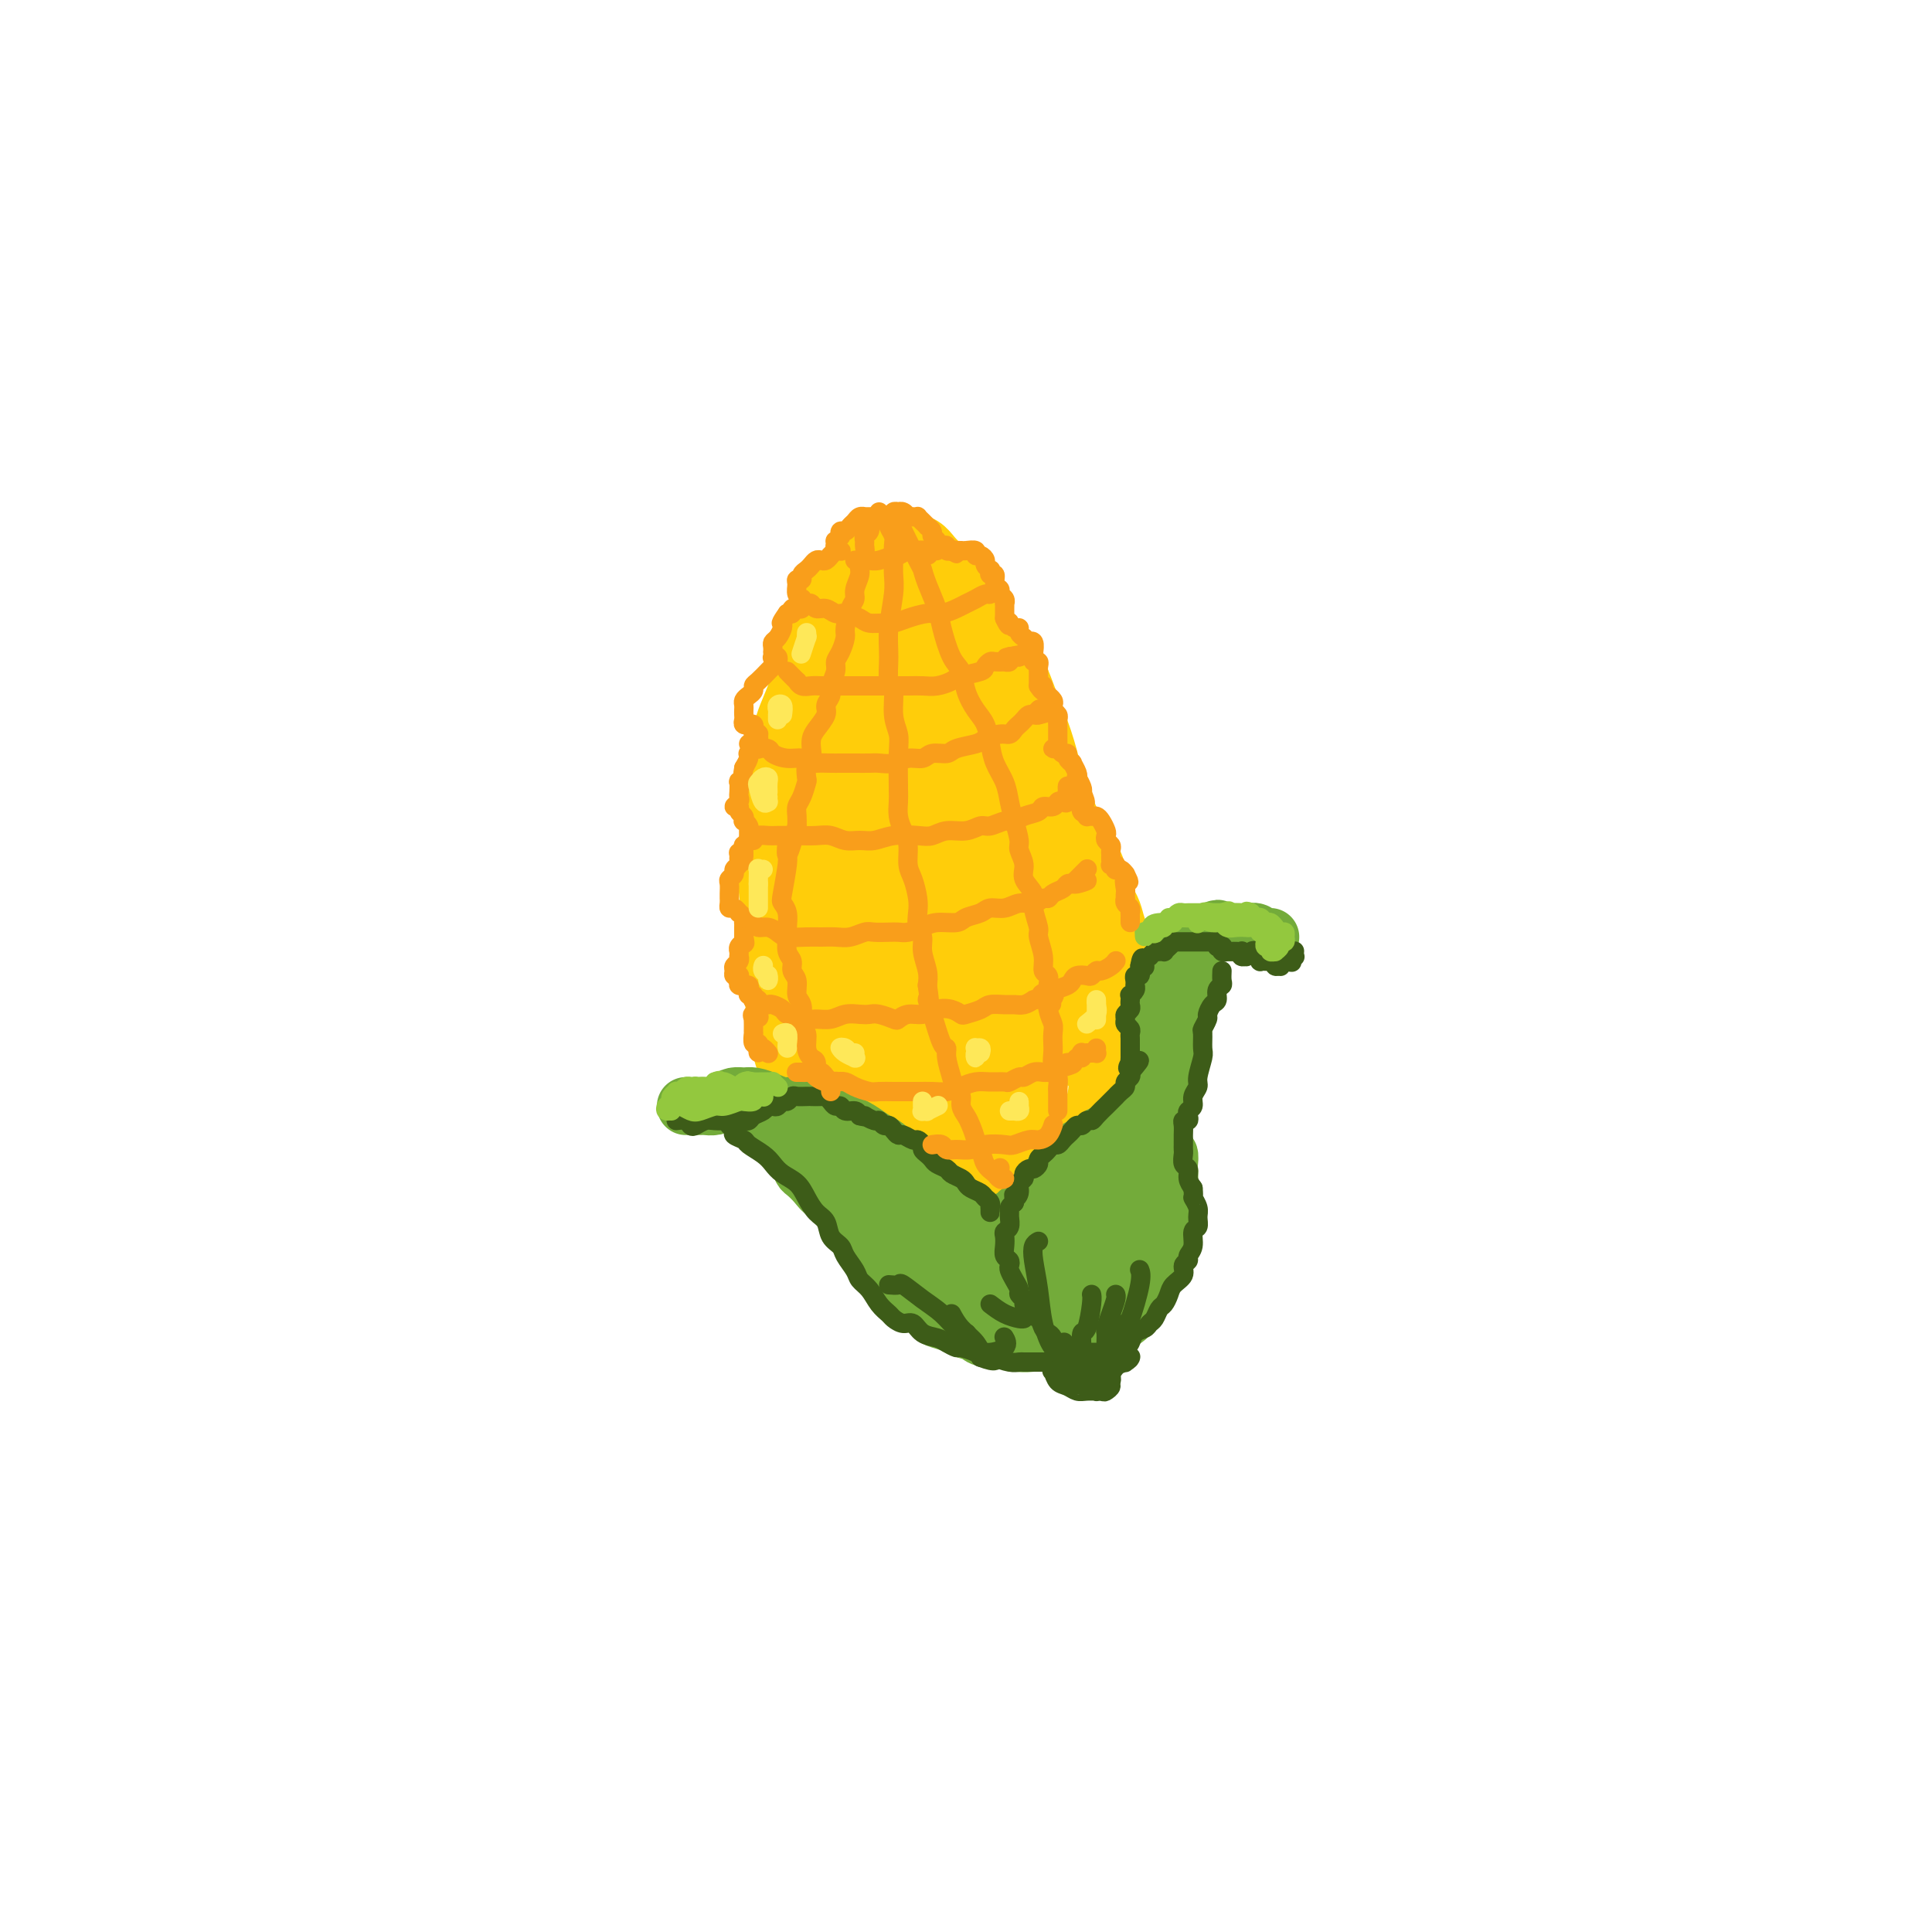 <svg viewBox='0 0 400 400' version='1.1' xmlns='http://www.w3.org/2000/svg' xmlns:xlink='http://www.w3.org/1999/xlink'><g fill='none' stroke='rgb(255,205,10)' stroke-width='12' stroke-linecap='round' stroke-linejoin='round'><path d='M165,229c-0.312,-0.773 -0.623,-1.546 -1,-2c-0.377,-0.454 -0.818,-0.589 -1,-1c-0.182,-0.411 -0.104,-1.099 0,-2c0.104,-0.901 0.234,-2.014 0,-3c-0.234,-0.986 -0.833,-1.846 -1,-3c-0.167,-1.154 0.099,-2.603 0,-4c-0.099,-1.397 -0.561,-2.742 -1,-4c-0.439,-1.258 -0.853,-2.429 -1,-4c-0.147,-1.571 -0.025,-3.543 0,-5c0.025,-1.457 -0.047,-2.398 0,-4c0.047,-1.602 0.212,-3.863 0,-6c-0.212,-2.137 -0.803,-4.149 -1,-6c-0.197,-1.851 -0.001,-3.541 0,-5c0.001,-1.459 -0.192,-2.686 0,-4c0.192,-1.314 0.768,-2.714 1,-4c0.232,-1.286 0.118,-2.459 0,-4c-0.118,-1.541 -0.240,-3.450 0,-5c0.240,-1.550 0.842,-2.743 1,-4c0.158,-1.257 -0.126,-2.579 0,-4c0.126,-1.421 0.664,-2.940 1,-4c0.336,-1.060 0.471,-1.662 1,-3c0.529,-1.338 1.451,-3.411 2,-5c0.549,-1.589 0.723,-2.695 1,-4c0.277,-1.305 0.655,-2.811 1,-4c0.345,-1.189 0.656,-2.062 1,-3c0.344,-0.938 0.721,-1.942 1,-3c0.279,-1.058 0.460,-2.169 1,-3c0.540,-0.831 1.440,-1.380 2,-2c0.560,-0.620 0.780,-1.310 1,-2'/><path d='M173,122c1.997,-4.952 1.491,-2.833 2,-3c0.509,-0.167 2.033,-2.620 3,-4c0.967,-1.380 1.376,-1.686 2,-2c0.624,-0.314 1.465,-0.635 2,-1c0.535,-0.365 0.766,-0.775 1,-1c0.234,-0.225 0.471,-0.265 1,0c0.529,0.265 1.349,0.834 2,1c0.651,0.166 1.133,-0.070 2,0c0.867,0.070 2.118,0.447 3,1c0.882,0.553 1.396,1.282 2,2c0.604,0.718 1.299,1.426 2,2c0.701,0.574 1.410,1.013 2,2c0.590,0.987 1.063,2.522 2,4c0.937,1.478 2.338,2.900 4,5c1.662,2.100 3.586,4.878 5,7c1.414,2.122 2.317,3.587 3,5c0.683,1.413 1.146,2.775 2,5c0.854,2.225 2.101,5.315 3,8c0.899,2.685 1.451,4.967 2,7c0.549,2.033 1.095,3.817 2,6c0.905,2.183 2.167,4.767 3,7c0.833,2.233 1.235,4.117 2,6c0.765,1.883 1.893,3.765 3,6c1.107,2.235 2.191,4.822 3,7c0.809,2.178 1.341,3.947 2,6c0.659,2.053 1.445,4.390 2,6c0.555,1.610 0.878,2.492 1,3c0.122,0.508 0.043,0.641 0,1c-0.043,0.359 -0.050,0.943 0,1c0.050,0.057 0.157,-0.412 0,-1c-0.157,-0.588 -0.579,-1.294 -1,-2'/><path d='M235,206c3.574,9.466 0.508,0.131 -1,-4c-1.508,-4.131 -1.460,-3.058 -2,-4c-0.540,-0.942 -1.670,-3.900 -3,-7c-1.330,-3.100 -2.862,-6.341 -4,-9c-1.138,-2.659 -1.883,-4.736 -3,-7c-1.117,-2.264 -2.604,-4.713 -4,-7c-1.396,-2.287 -2.699,-4.410 -4,-7c-1.301,-2.590 -2.601,-5.647 -4,-8c-1.399,-2.353 -2.896,-4.003 -4,-6c-1.104,-1.997 -1.813,-4.342 -3,-6c-1.187,-1.658 -2.851,-2.629 -4,-4c-1.149,-1.371 -1.785,-3.141 -3,-5c-1.215,-1.859 -3.011,-3.805 -4,-5c-0.989,-1.195 -1.171,-1.638 -2,-2c-0.829,-0.362 -2.304,-0.643 -3,-1c-0.696,-0.357 -0.611,-0.791 -1,-1c-0.389,-0.209 -1.251,-0.195 -2,0c-0.749,0.195 -1.384,0.569 -2,1c-0.616,0.431 -1.215,0.919 -2,2c-0.785,1.081 -1.758,2.755 -3,5c-1.242,2.245 -2.753,5.060 -4,8c-1.247,2.940 -2.230,6.005 -3,9c-0.770,2.995 -1.328,5.918 -2,9c-0.672,3.082 -1.460,6.321 -2,10c-0.540,3.679 -0.834,7.797 -1,12c-0.166,4.203 -0.206,8.490 0,12c0.206,3.510 0.657,6.245 2,10c1.343,3.755 3.576,8.532 5,11c1.424,2.468 2.037,2.626 3,3c0.963,0.374 2.275,0.964 3,1c0.725,0.036 0.862,-0.482 1,-1'/><path d='M179,215c1.139,-0.136 0.488,-1.976 0,-5c-0.488,-3.024 -0.811,-7.234 -1,-11c-0.189,-3.766 -0.242,-7.089 0,-11c0.242,-3.911 0.780,-8.409 1,-12c0.220,-3.591 0.122,-6.274 0,-9c-0.122,-2.726 -0.267,-5.496 -1,-7c-0.733,-1.504 -2.054,-1.744 -3,-2c-0.946,-0.256 -1.518,-0.529 -3,1c-1.482,1.529 -3.873,4.859 -5,10c-1.127,5.141 -0.991,12.092 0,19c0.991,6.908 2.836,13.772 5,20c2.164,6.228 4.645,11.821 6,14c1.355,2.179 1.582,0.945 2,1c0.418,0.055 1.027,1.399 2,-1c0.973,-2.399 2.311,-8.540 3,-14c0.689,-5.460 0.731,-10.238 0,-16c-0.731,-5.762 -2.235,-12.507 -3,-20c-0.765,-7.493 -0.792,-15.732 -1,-21c-0.208,-5.268 -0.599,-7.564 -1,-9c-0.401,-1.436 -0.813,-2.012 -2,0c-1.187,2.012 -3.149,6.612 -4,11c-0.851,4.388 -0.591,8.565 0,13c0.591,4.435 1.514,9.128 3,14c1.486,4.872 3.534,9.924 5,13c1.466,3.076 2.350,4.175 3,5c0.650,0.825 1.068,1.375 2,1c0.932,-0.375 2.380,-1.675 3,-5c0.620,-3.325 0.414,-8.675 0,-14c-0.414,-5.325 -1.034,-10.626 -2,-18c-0.966,-7.374 -2.276,-16.821 -3,-22c-0.724,-5.179 -0.862,-6.089 -1,-7'/><path d='M184,133c-1.076,-7.721 -0.765,-3.522 -1,-1c-0.235,2.522 -1.015,3.368 -1,5c0.015,1.632 0.823,4.051 3,11c2.177,6.949 5.721,18.429 8,25c2.279,6.571 3.293,8.234 5,12c1.707,3.766 4.106,9.635 5,12c0.894,2.365 0.282,1.225 0,1c-0.282,-0.225 -0.235,0.464 0,-1c0.235,-1.464 0.659,-5.081 0,-9c-0.659,-3.919 -2.401,-8.141 -4,-13c-1.599,-4.859 -3.057,-10.357 -5,-16c-1.943,-5.643 -4.372,-11.433 -6,-16c-1.628,-4.567 -2.454,-7.913 -3,-10c-0.546,-2.087 -0.811,-2.916 -1,-3c-0.189,-0.084 -0.300,0.575 0,2c0.300,1.425 1.012,3.614 2,6c0.988,2.386 2.254,4.969 4,8c1.746,3.031 3.974,6.512 6,10c2.026,3.488 3.852,6.985 5,9c1.148,2.015 1.620,2.549 2,3c0.380,0.451 0.669,0.820 1,1c0.331,0.180 0.705,0.173 1,0c0.295,-0.173 0.510,-0.512 0,-2c-0.510,-1.488 -1.746,-4.126 -3,-7c-1.254,-2.874 -2.527,-5.985 -4,-9c-1.473,-3.015 -3.146,-5.935 -4,-8c-0.854,-2.065 -0.889,-3.274 -1,-4c-0.111,-0.726 -0.298,-0.968 0,0c0.298,0.968 1.080,3.145 2,6c0.920,2.855 1.977,6.387 4,11c2.023,4.613 5.011,10.306 8,16'/><path d='M207,172c4.430,9.466 8.504,16.632 11,21c2.496,4.368 3.414,5.939 4,7c0.586,1.061 0.838,1.613 1,2c0.162,0.387 0.232,0.607 0,0c-0.232,-0.607 -0.766,-2.043 -2,-5c-1.234,-2.957 -3.170,-7.435 -5,-12c-1.830,-4.565 -3.556,-9.216 -5,-13c-1.444,-3.784 -2.606,-6.702 -3,-9c-0.394,-2.298 -0.019,-3.975 0,-5c0.019,-1.025 -0.317,-1.399 0,0c0.317,1.399 1.289,4.570 3,9c1.711,4.430 4.162,10.119 6,15c1.838,4.881 3.064,8.954 4,12c0.936,3.046 1.584,5.066 2,7c0.416,1.934 0.601,3.783 1,5c0.399,1.217 1.011,1.800 1,2c-0.011,0.200 -0.644,0.015 -1,0c-0.356,-0.015 -0.435,0.140 -1,-1c-0.565,-1.140 -1.615,-3.573 -3,-6c-1.385,-2.427 -3.103,-4.846 -4,-7c-0.897,-2.154 -0.972,-4.041 -1,-5c-0.028,-0.959 -0.008,-0.988 0,-1c0.008,-0.012 0.004,-0.006 0,0'/><path d='M186,117c-0.524,-0.904 -1.047,-1.808 -1,-2c0.047,-0.192 0.666,0.328 1,1c0.334,0.672 0.383,1.496 1,2c0.617,0.504 1.802,0.687 3,2c1.198,1.313 2.409,3.757 4,6c1.591,2.243 3.560,4.286 5,6c1.440,1.714 2.349,3.099 3,4c0.651,0.901 1.042,1.319 2,3c0.958,1.681 2.482,4.625 4,7c1.518,2.375 3.029,4.183 4,6c0.971,1.817 1.401,3.645 2,5c0.599,1.355 1.368,2.238 2,3c0.632,0.762 1.129,1.403 2,3c0.871,1.597 2.116,4.149 3,6c0.884,1.851 1.406,3.002 2,4c0.594,0.998 1.258,1.842 2,3c0.742,1.158 1.561,2.631 2,4c0.439,1.369 0.499,2.635 1,4c0.501,1.365 1.444,2.831 2,4c0.556,1.169 0.726,2.042 1,3c0.274,0.958 0.652,2.000 1,3c0.348,1.000 0.668,1.959 1,3c0.332,1.041 0.677,2.163 1,3c0.323,0.837 0.623,1.389 1,2c0.377,0.611 0.832,1.280 1,2c0.168,0.720 0.048,1.491 0,2c-0.048,0.509 -0.024,0.754 0,1'/><path d='M236,207c1.397,4.386 0.388,1.851 0,1c-0.388,-0.851 -0.156,-0.017 0,0c0.156,0.017 0.235,-0.783 0,-1c-0.235,-0.217 -0.783,0.151 -1,0c-0.217,-0.151 -0.102,-0.819 0,-1c0.102,-0.181 0.193,0.125 0,0c-0.193,-0.125 -0.670,-0.683 -1,-1c-0.330,-0.317 -0.514,-0.394 -1,-1c-0.486,-0.606 -1.273,-1.740 -2,-3c-0.727,-1.260 -1.395,-2.647 -2,-4c-0.605,-1.353 -1.148,-2.672 -2,-4c-0.852,-1.328 -2.012,-2.666 -4,-4c-1.988,-1.334 -4.803,-2.665 -8,-4c-3.197,-1.335 -6.776,-2.673 -11,-4c-4.224,-1.327 -9.094,-2.641 -12,-3c-2.906,-0.359 -3.848,0.239 -5,2c-1.152,1.761 -2.513,4.687 -3,8c-0.487,3.313 -0.100,7.012 0,11c0.100,3.988 -0.089,8.263 0,12c0.089,3.737 0.454,6.936 1,9c0.546,2.064 1.272,2.994 2,4c0.728,1.006 1.457,2.087 3,2c1.543,-0.087 3.898,-1.343 6,-3c2.102,-1.657 3.951,-3.715 5,-7c1.049,-3.285 1.300,-7.796 1,-10c-0.300,-2.204 -1.150,-2.102 -2,-2'/><path d='M200,204c-1.655,-2.430 -5.292,-2.503 -9,-2c-3.708,0.503 -7.488,1.584 -11,3c-3.512,1.416 -6.758,3.166 -9,6c-2.242,2.834 -3.482,6.752 -4,10c-0.518,3.248 -0.313,5.828 1,8c1.313,2.172 3.736,3.937 6,5c2.264,1.063 4.369,1.425 6,1c1.631,-0.425 2.789,-1.636 4,-3c1.211,-1.364 2.477,-2.881 3,-5c0.523,-2.119 0.303,-4.839 0,-7c-0.303,-2.161 -0.689,-3.762 -2,-5c-1.311,-1.238 -3.546,-2.114 -6,-3c-2.454,-0.886 -5.128,-1.783 -7,-1c-1.872,0.783 -2.941,3.247 -3,6c-0.059,2.753 0.893,5.797 2,9c1.107,3.203 2.369,6.567 4,9c1.631,2.433 3.632,3.935 5,5c1.368,1.065 2.103,1.694 3,2c0.897,0.306 1.956,0.290 3,0c1.044,-0.290 2.072,-0.853 3,-2c0.928,-1.147 1.757,-2.876 2,-6c0.243,-3.124 -0.100,-7.642 -1,-11c-0.900,-3.358 -2.356,-5.556 -4,-7c-1.644,-1.444 -3.477,-2.134 -5,-2c-1.523,0.134 -2.737,1.093 -4,3c-1.263,1.907 -2.574,4.762 -3,8c-0.426,3.238 0.032,6.859 1,10c0.968,3.141 2.445,5.801 4,8c1.555,2.199 3.188,3.938 5,5c1.812,1.062 3.803,1.446 6,0c2.197,-1.446 4.598,-4.723 7,-8'/><path d='M197,240c1.751,-2.916 2.629,-6.207 3,-10c0.371,-3.793 0.235,-8.087 0,-12c-0.235,-3.913 -0.571,-7.443 -2,-10c-1.429,-2.557 -3.953,-4.140 -6,-5c-2.047,-0.860 -3.617,-0.998 -5,0c-1.383,0.998 -2.581,3.131 -3,7c-0.419,3.869 -0.061,9.472 1,14c1.061,4.528 2.823,7.980 5,11c2.177,3.020 4.768,5.609 7,7c2.232,1.391 4.104,1.586 6,1c1.896,-0.586 3.815,-1.953 5,-4c1.185,-2.047 1.636,-4.774 2,-8c0.364,-3.226 0.641,-6.952 0,-11c-0.641,-4.048 -2.199,-8.419 -5,-12c-2.801,-3.581 -6.846,-6.372 -9,-8c-2.154,-1.628 -2.417,-2.093 -3,0c-0.583,2.093 -1.486,6.745 -1,11c0.486,4.255 2.360,8.113 4,12c1.640,3.887 3.046,7.803 5,11c1.954,3.197 4.456,5.677 6,7c1.544,1.323 2.129,1.491 3,1c0.871,-0.491 2.027,-1.641 3,-4c0.973,-2.359 1.764,-5.928 2,-11c0.236,-5.072 -0.082,-11.649 -1,-17c-0.918,-5.351 -2.435,-9.478 -4,-13c-1.565,-3.522 -3.179,-6.440 -4,-8c-0.821,-1.560 -0.850,-1.763 -1,0c-0.150,1.763 -0.422,5.493 0,10c0.422,4.507 1.537,9.790 3,15c1.463,5.210 3.275,10.346 5,14c1.725,3.654 3.362,5.827 5,8'/><path d='M218,236c2.431,3.823 3.507,2.380 5,0c1.493,-2.380 3.402,-5.697 4,-9c0.598,-3.303 -0.115,-6.590 -1,-10c-0.885,-3.410 -1.942,-6.941 -3,-10c-1.058,-3.059 -2.118,-5.646 -3,-7c-0.882,-1.354 -1.588,-1.477 -2,-2c-0.412,-0.523 -0.532,-1.448 0,-1c0.532,0.448 1.715,2.268 3,5c1.285,2.732 2.670,6.376 4,9c1.330,2.624 2.603,4.229 3,5c0.397,0.771 -0.082,0.709 0,1c0.082,0.291 0.726,0.935 1,1c0.274,0.065 0.177,-0.449 0,-1c-0.177,-0.551 -0.434,-1.141 -1,-3c-0.566,-1.859 -1.439,-4.989 -2,-7c-0.561,-2.011 -0.809,-2.905 -1,-4c-0.191,-1.095 -0.325,-2.392 0,-2c0.325,0.392 1.110,2.473 2,5c0.890,2.527 1.886,5.502 3,8c1.114,2.498 2.345,4.520 3,6c0.655,1.480 0.733,2.418 1,3c0.267,0.582 0.723,0.807 1,1c0.277,0.193 0.375,0.352 0,-1c-0.375,-1.352 -1.223,-4.217 -2,-7c-0.777,-2.783 -1.483,-5.485 -2,-8c-0.517,-2.515 -0.844,-4.844 -1,-6c-0.156,-1.156 -0.141,-1.138 0,-1c0.141,0.138 0.409,0.398 1,2c0.591,1.602 1.505,4.547 2,7c0.495,2.453 0.570,4.415 1,6c0.430,1.585 1.215,2.792 2,4'/><path d='M236,220c0.867,3.646 0.033,3.760 0,4c-0.033,0.240 0.733,0.605 1,1c0.267,0.395 0.033,0.821 0,1c-0.033,0.179 0.135,0.111 0,-2c-0.135,-2.111 -0.573,-6.265 -1,-9c-0.427,-2.735 -0.844,-4.053 -1,-5c-0.156,-0.947 -0.052,-1.525 0,-2c0.052,-0.475 0.053,-0.847 0,-1c-0.053,-0.153 -0.159,-0.086 0,1c0.159,1.086 0.582,3.191 1,6c0.418,2.809 0.831,6.322 1,8c0.169,1.678 0.094,1.520 0,2c-0.094,0.480 -0.206,1.597 0,2c0.206,0.403 0.731,0.092 1,0c0.269,-0.092 0.281,0.035 0,-1c-0.281,-1.035 -0.856,-3.232 -1,-5c-0.144,-1.768 0.143,-3.106 0,-4c-0.143,-0.894 -0.715,-1.345 -1,-2c-0.285,-0.655 -0.283,-1.516 0,-1c0.283,0.516 0.846,2.407 1,4c0.154,1.593 -0.102,2.888 0,4c0.102,1.112 0.560,2.041 1,3c0.440,0.959 0.860,1.949 1,2c0.140,0.051 -0.001,-0.838 0,-1c0.001,-0.162 0.144,0.403 0,0c-0.144,-0.403 -0.574,-1.773 -1,-3c-0.426,-1.227 -0.846,-2.309 -1,-3c-0.154,-0.691 -0.041,-0.989 0,-1c0.041,-0.011 0.011,0.266 0,1c-0.011,0.734 -0.003,1.924 0,3c0.003,1.076 0.002,2.038 0,3'/><path d='M237,225c0.118,2.999 -0.588,1.498 -1,1c-0.412,-0.498 -0.529,0.007 -1,0c-0.471,-0.007 -1.296,-0.527 -2,-1c-0.704,-0.473 -1.286,-0.900 -3,-2c-1.714,-1.100 -4.559,-2.872 -7,-4c-2.441,-1.128 -4.476,-1.611 -7,-3c-2.524,-1.389 -5.537,-3.685 -8,-5c-2.463,-1.315 -4.378,-1.650 -6,-2c-1.622,-0.350 -2.952,-0.715 -4,-1c-1.048,-0.285 -1.812,-0.490 -3,0c-1.188,0.490 -2.798,1.674 -4,3c-1.202,1.326 -1.995,2.793 -2,6c-0.005,3.207 0.779,8.154 1,11c0.221,2.846 -0.119,3.589 0,4c0.119,0.411 0.698,0.488 1,1c0.302,0.512 0.329,1.458 0,1c-0.329,-0.458 -1.013,-2.319 -2,-5c-0.987,-2.681 -2.279,-6.183 -4,-9c-1.721,-2.817 -3.873,-4.951 -6,-7c-2.127,-2.049 -4.229,-4.014 -6,-5c-1.771,-0.986 -3.211,-0.994 -4,0c-0.789,0.994 -0.927,2.991 -1,6c-0.073,3.009 -0.083,7.030 1,10c1.083,2.970 3.257,4.887 5,7c1.743,2.113 3.055,4.421 4,6c0.945,1.579 1.524,2.430 2,3c0.476,0.570 0.848,0.860 1,1c0.152,0.140 0.082,0.130 0,-1c-0.082,-1.130 -0.176,-3.381 -1,-6c-0.824,-2.619 -2.378,-5.605 -4,-8c-1.622,-2.395 -3.311,-4.197 -5,-6'/><path d='M171,220c-2.021,-3.281 -2.574,-1.482 -3,-1c-0.426,0.482 -0.726,-0.352 -1,1c-0.274,1.352 -0.522,4.889 0,8c0.522,3.111 1.814,5.794 3,8c1.186,2.206 2.266,3.933 3,5c0.734,1.067 1.123,1.472 2,2c0.877,0.528 2.244,1.179 3,1c0.756,-0.179 0.903,-1.188 1,-2c0.097,-0.812 0.146,-1.427 0,-3c-0.146,-1.573 -0.487,-4.105 -1,-6c-0.513,-1.895 -1.196,-3.154 -2,-4c-0.804,-0.846 -1.727,-1.279 -3,-2c-1.273,-0.721 -2.896,-1.729 -4,-2c-1.104,-0.271 -1.689,0.194 -2,2c-0.311,1.806 -0.350,4.954 0,7c0.350,2.046 1.088,2.989 2,4c0.912,1.011 1.999,2.090 3,3c1.001,0.910 1.915,1.651 3,2c1.085,0.349 2.339,0.307 3,0c0.661,-0.307 0.728,-0.878 1,-2c0.272,-1.122 0.749,-2.796 0,-5c-0.749,-2.204 -2.723,-4.939 -4,-7c-1.277,-2.061 -1.856,-3.448 -3,-5c-1.144,-1.552 -2.851,-3.267 -4,-4c-1.149,-0.733 -1.738,-0.482 -2,1c-0.262,1.482 -0.198,4.194 0,7c0.198,2.806 0.528,5.705 1,8c0.472,2.295 1.085,3.986 2,5c0.915,1.014 2.131,1.350 3,2c0.869,0.650 1.391,1.614 2,2c0.609,0.386 1.304,0.193 2,0'/><path d='M176,245c1.610,0.919 1.136,-1.285 1,-3c-0.136,-1.715 0.066,-2.941 0,-4c-0.066,-1.059 -0.400,-1.951 -1,-3c-0.600,-1.049 -1.467,-2.255 -2,-3c-0.533,-0.745 -0.734,-1.028 -1,-1c-0.266,0.028 -0.597,0.368 -1,1c-0.403,0.632 -0.878,1.555 0,4c0.878,2.445 3.108,6.413 4,8c0.892,1.587 0.446,0.794 0,0'/></g>
<g fill='none' stroke='rgb(115,171,58)' stroke-width='12' stroke-linecap='round' stroke-linejoin='round'><path d='M215,260c-0.423,-0.303 -0.845,-0.606 -1,-1c-0.155,-0.394 -0.041,-0.880 0,-1c0.041,-0.120 0.010,0.126 0,0c-0.010,-0.126 0.001,-0.625 0,-1c-0.001,-0.375 -0.014,-0.625 0,-1c0.014,-0.375 0.056,-0.875 0,-1c-0.056,-0.125 -0.211,0.125 0,0c0.211,-0.125 0.789,-0.626 1,-1c0.211,-0.374 0.057,-0.621 0,-1c-0.057,-0.379 -0.016,-0.889 0,-1c0.016,-0.111 0.008,0.178 0,0c-0.008,-0.178 -0.017,-0.821 0,-1c0.017,-0.179 0.061,0.107 0,0c-0.061,-0.107 -0.227,-0.606 0,-1c0.227,-0.394 0.846,-0.684 1,-1c0.154,-0.316 -0.156,-0.658 0,-1c0.156,-0.342 0.778,-0.683 1,-1c0.222,-0.317 0.045,-0.609 0,-1c-0.045,-0.391 0.044,-0.879 0,-1c-0.044,-0.121 -0.219,0.126 0,0c0.219,-0.126 0.833,-0.625 1,-1c0.167,-0.375 -0.114,-0.626 0,-1c0.114,-0.374 0.622,-0.871 1,-1c0.378,-0.129 0.627,0.110 1,0c0.373,-0.110 0.870,-0.568 1,-1c0.130,-0.432 -0.106,-0.838 0,-1c0.106,-0.162 0.553,-0.081 1,0'/><path d='M222,240c1.035,-0.957 1.122,-0.849 1,-1c-0.122,-0.151 -0.454,-0.561 0,-1c0.454,-0.439 1.694,-0.906 2,-1c0.306,-0.094 -0.321,0.186 0,0c0.321,-0.186 1.592,-0.838 2,-1c0.408,-0.162 -0.045,0.168 0,0c0.045,-0.168 0.589,-0.833 1,-1c0.411,-0.167 0.687,0.163 1,0c0.313,-0.163 0.661,-0.818 1,-1c0.339,-0.182 0.668,0.110 1,0c0.332,-0.110 0.667,-0.622 1,-1c0.333,-0.378 0.663,-0.622 1,-1c0.337,-0.378 0.682,-0.889 1,-1c0.318,-0.111 0.611,0.178 1,0c0.389,-0.178 0.874,-0.822 1,-1c0.126,-0.178 -0.106,0.111 0,0c0.106,-0.111 0.550,-0.622 1,-1c0.450,-0.378 0.904,-0.622 1,-1c0.096,-0.378 -0.167,-0.889 0,-1c0.167,-0.111 0.763,0.177 1,0c0.237,-0.177 0.115,-0.821 0,-1c-0.115,-0.179 -0.223,0.106 0,0c0.223,-0.106 0.778,-0.602 1,-1c0.222,-0.398 0.112,-0.698 0,-1c-0.112,-0.302 -0.226,-0.606 0,-1c0.226,-0.394 0.793,-0.879 1,-1c0.207,-0.121 0.056,0.121 0,0c-0.056,-0.121 -0.016,-0.606 0,-1c0.016,-0.394 0.008,-0.697 0,-1'/><path d='M241,220c0.464,-1.416 0.124,-0.957 0,-1c-0.124,-0.043 -0.033,-0.589 0,-1c0.033,-0.411 0.009,-0.689 0,-1c-0.009,-0.311 -0.002,-0.657 0,-1c0.002,-0.343 0.001,-0.683 0,-1c-0.001,-0.317 -0.000,-0.609 0,-1c0.000,-0.391 0.001,-0.879 0,-1c-0.001,-0.121 -0.004,0.127 0,0c0.004,-0.127 0.015,-0.629 0,-1c-0.015,-0.371 -0.058,-0.610 0,-1c0.058,-0.390 0.215,-0.932 0,-1c-0.215,-0.068 -0.804,0.336 -1,0c-0.196,-0.336 -0.000,-1.414 0,-2c0.000,-0.586 -0.196,-0.681 0,-1c0.196,-0.319 0.783,-0.863 1,-1c0.217,-0.137 0.062,0.132 0,0c-0.062,-0.132 -0.032,-0.665 0,-1c0.032,-0.335 0.065,-0.471 0,-1c-0.065,-0.529 -0.229,-1.451 0,-2c0.229,-0.549 0.853,-0.725 1,-1c0.147,-0.275 -0.181,-0.647 0,-1c0.181,-0.353 0.870,-0.686 1,-1c0.130,-0.314 -0.301,-0.610 0,-1c0.301,-0.390 1.334,-0.875 2,-1c0.666,-0.125 0.966,0.111 1,0c0.034,-0.111 -0.199,-0.569 0,-1c0.199,-0.431 0.830,-0.837 1,-1c0.170,-0.163 -0.119,-0.085 0,0c0.119,0.085 0.647,0.177 1,0c0.353,-0.177 0.529,-0.622 1,-1c0.471,-0.378 1.235,-0.689 2,-1'/><path d='M251,193c1.708,-1.392 0.978,-0.373 1,0c0.022,0.373 0.797,0.100 1,0c0.203,-0.100 -0.164,-0.026 0,0c0.164,0.026 0.860,0.006 1,0c0.140,-0.006 -0.275,0.002 0,0c0.275,-0.002 1.239,-0.015 2,0c0.761,0.015 1.318,0.056 2,0c0.682,-0.056 1.489,-0.211 2,0c0.511,0.211 0.724,0.789 1,1c0.276,0.211 0.613,0.057 1,0c0.387,-0.057 0.825,-0.016 1,0c0.175,0.016 0.088,0.008 0,0'/><path d='M248,202c-0.425,0.335 -0.850,0.670 -1,1c-0.150,0.330 -0.025,0.656 0,1c0.025,0.344 -0.050,0.708 0,1c0.050,0.292 0.224,0.514 0,1c-0.224,0.486 -0.847,1.236 -1,2c-0.153,0.764 0.165,1.542 0,2c-0.165,0.458 -0.814,0.597 -1,1c-0.186,0.403 0.090,1.071 0,2c-0.090,0.929 -0.546,2.120 -1,3c-0.454,0.880 -0.905,1.451 -1,2c-0.095,0.549 0.167,1.078 0,2c-0.167,0.922 -0.762,2.239 -1,3c-0.238,0.761 -0.119,0.967 0,2c0.119,1.033 0.238,2.893 0,4c-0.238,1.107 -0.832,1.462 -1,2c-0.168,0.538 0.092,1.258 0,2c-0.092,0.742 -0.534,1.507 -1,2c-0.466,0.493 -0.954,0.713 -1,1c-0.046,0.287 0.350,0.639 0,1c-0.350,0.361 -1.445,0.731 -2,1c-0.555,0.269 -0.569,0.437 -1,1c-0.431,0.563 -1.280,1.519 -2,2c-0.720,0.481 -1.310,0.485 -2,1c-0.690,0.515 -1.479,1.540 -2,2c-0.521,0.460 -0.774,0.353 -1,1c-0.226,0.647 -0.424,2.047 -1,3c-0.576,0.953 -1.530,1.460 -2,2c-0.470,0.540 -0.456,1.114 -1,2c-0.544,0.886 -1.646,2.085 -2,3c-0.354,0.915 0.042,1.547 0,2c-0.042,0.453 -0.521,0.726 -1,1'/><path d='M222,258c-2.938,4.168 -0.785,2.088 0,2c0.785,-0.088 0.200,1.816 0,3c-0.200,1.184 -0.015,1.648 0,2c0.015,0.352 -0.140,0.592 0,1c0.140,0.408 0.574,0.986 1,1c0.426,0.014 0.846,-0.535 1,-1c0.154,-0.465 0.044,-0.847 0,-1c-0.044,-0.153 -0.022,-0.076 0,0'/><path d='M142,229c0.871,0.000 1.742,0.001 2,0c0.258,-0.001 -0.097,-0.003 0,0c0.097,0.003 0.645,0.011 1,0c0.355,-0.011 0.518,-0.041 1,0c0.482,0.041 1.283,0.154 2,0c0.717,-0.154 1.350,-0.574 2,-1c0.650,-0.426 1.318,-0.856 2,-1c0.682,-0.144 1.379,-0.001 2,0c0.621,0.001 1.166,-0.140 2,0c0.834,0.140 1.956,0.563 3,1c1.044,0.437 2.011,0.890 3,1c0.989,0.110 2.001,-0.122 3,0c0.999,0.122 1.985,0.599 3,1c1.015,0.401 2.058,0.725 3,1c0.942,0.275 1.784,0.501 3,1c1.216,0.499 2.805,1.272 4,2c1.195,0.728 1.997,1.413 3,2c1.003,0.587 2.207,1.077 3,2c0.793,0.923 1.176,2.279 2,3c0.824,0.721 2.090,0.808 3,1c0.910,0.192 1.465,0.488 2,1c0.535,0.512 1.049,1.239 2,2c0.951,0.761 2.339,1.556 3,2c0.661,0.444 0.597,0.539 1,1c0.403,0.461 1.274,1.289 2,2c0.726,0.711 1.308,1.304 2,2c0.692,0.696 1.494,1.495 2,2c0.506,0.505 0.716,0.716 1,1c0.284,0.284 0.642,0.642 1,1'/><path d='M205,256c5.140,4.061 2.491,2.212 2,2c-0.491,-0.212 1.178,1.211 2,2c0.822,0.789 0.797,0.943 1,1c0.203,0.057 0.632,0.015 1,0c0.368,-0.015 0.673,-0.004 1,0c0.327,0.004 0.675,0.001 1,0c0.325,-0.001 0.626,-0.000 1,0c0.374,0.000 0.821,0.000 1,0c0.179,-0.000 0.089,-0.000 0,0'/><path d='M156,232c1.205,0.427 2.409,0.853 3,1c0.591,0.147 0.567,0.014 1,0c0.433,-0.014 1.323,0.090 2,0c0.677,-0.090 1.141,-0.375 2,0c0.859,0.375 2.113,1.409 3,2c0.887,0.591 1.407,0.740 2,1c0.593,0.260 1.261,0.633 2,1c0.739,0.367 1.550,0.728 2,1c0.450,0.272 0.538,0.454 1,1c0.462,0.546 1.297,1.455 2,2c0.703,0.545 1.273,0.727 2,1c0.727,0.273 1.609,0.636 2,1c0.391,0.364 0.290,0.728 1,1c0.710,0.272 2.232,0.450 3,1c0.768,0.550 0.783,1.471 1,2c0.217,0.529 0.635,0.667 1,1c0.365,0.333 0.675,0.861 1,1c0.325,0.139 0.663,-0.113 1,0c0.337,0.113 0.672,0.589 1,1c0.328,0.411 0.650,0.755 1,1c0.350,0.245 0.727,0.391 1,1c0.273,0.609 0.440,1.679 1,2c0.560,0.321 1.512,-0.109 2,0c0.488,0.109 0.511,0.758 1,1c0.489,0.242 1.443,0.079 2,0c0.557,-0.079 0.716,-0.073 1,0c0.284,0.073 0.692,0.212 1,0c0.308,-0.212 0.517,-0.775 1,-1c0.483,-0.225 1.242,-0.113 2,0'/><path d='M202,254c1.238,0.000 0.333,-0.000 0,0c-0.333,0.000 -0.095,0.000 0,0c0.095,-0.000 0.048,0.000 0,0'/><path d='M163,236c0.054,0.355 0.108,0.710 0,1c-0.108,0.290 -0.376,0.514 0,1c0.376,0.486 1.398,1.233 2,2c0.602,0.767 0.783,1.553 1,2c0.217,0.447 0.469,0.553 1,1c0.531,0.447 1.342,1.233 2,2c0.658,0.767 1.163,1.514 2,2c0.837,0.486 2.006,0.711 3,1c0.994,0.289 1.813,0.641 3,1c1.187,0.359 2.744,0.726 4,1c1.256,0.274 2.212,0.457 3,1c0.788,0.543 1.408,1.448 2,2c0.592,0.552 1.157,0.750 2,1c0.843,0.250 1.963,0.550 3,1c1.037,0.450 1.989,1.048 3,1c1.011,-0.048 2.080,-0.744 3,-1c0.920,-0.256 1.691,-0.073 2,0c0.309,0.073 0.154,0.037 0,0'/><path d='M174,243c0.083,-0.007 0.166,-0.014 0,0c-0.166,0.014 -0.581,0.049 -1,0c-0.419,-0.049 -0.842,-0.183 -1,0c-0.158,0.183 -0.051,0.682 0,1c0.051,0.318 0.045,0.455 0,1c-0.045,0.545 -0.129,1.497 0,2c0.129,0.503 0.471,0.557 1,1c0.529,0.443 1.244,1.273 2,2c0.756,0.727 1.553,1.349 2,2c0.447,0.651 0.542,1.330 1,2c0.458,0.670 1.277,1.332 2,2c0.723,0.668 1.348,1.344 2,2c0.652,0.656 1.329,1.293 2,2c0.671,0.707 1.334,1.485 2,2c0.666,0.515 1.333,0.768 2,1c0.667,0.232 1.333,0.444 2,1c0.667,0.556 1.334,1.454 2,2c0.666,0.546 1.331,0.738 2,1c0.669,0.262 1.341,0.595 2,1c0.659,0.405 1.305,0.883 2,1c0.695,0.117 1.438,-0.128 2,0c0.562,0.128 0.943,0.627 2,1c1.057,0.373 2.789,0.619 4,1c1.211,0.381 1.899,0.898 3,1c1.101,0.102 2.615,-0.210 4,0c1.385,0.210 2.642,0.941 4,1c1.358,0.059 2.817,-0.555 4,-1c1.183,-0.445 2.092,-0.723 3,-1'/><path d='M224,271c3.435,-1.042 4.521,-3.146 5,-4c0.479,-0.854 0.351,-0.457 1,-1c0.649,-0.543 2.075,-2.025 3,-3c0.925,-0.975 1.348,-1.444 2,-2c0.652,-0.556 1.533,-1.198 2,-2c0.467,-0.802 0.521,-1.765 1,-3c0.479,-1.235 1.382,-2.741 2,-4c0.618,-1.259 0.950,-2.272 1,-3c0.050,-0.728 -0.182,-1.170 0,-2c0.182,-0.830 0.777,-2.048 1,-3c0.223,-0.952 0.074,-1.639 0,-2c-0.074,-0.361 -0.072,-0.397 0,-1c0.072,-0.603 0.216,-1.772 0,-2c-0.216,-0.228 -0.790,0.485 -1,1c-0.210,0.515 -0.056,0.833 0,1c0.056,0.167 0.015,0.184 0,0c-0.015,-0.184 -0.004,-0.570 0,-1c0.004,-0.430 0.001,-0.904 0,-1c-0.001,-0.096 -0.000,0.185 0,0c0.000,-0.185 0.000,-0.835 0,-1c-0.000,-0.165 -0.000,0.156 0,0c0.000,-0.156 0.000,-0.788 0,-1c-0.000,-0.212 -0.000,-0.005 0,0c0.000,0.005 0.000,-0.191 0,0c-0.000,0.191 -0.000,0.769 0,1c0.000,0.231 0.000,0.116 0,0'/><path d='M241,238c0.374,-3.053 -0.691,-0.186 -1,1c-0.309,1.186 0.140,0.691 0,1c-0.140,0.309 -0.868,1.423 -1,2c-0.132,0.577 0.331,0.618 0,1c-0.331,0.382 -1.457,1.104 -2,2c-0.543,0.896 -0.503,1.966 -1,3c-0.497,1.034 -1.532,2.031 -2,3c-0.468,0.969 -0.370,1.909 -1,3c-0.630,1.091 -1.989,2.334 -3,3c-1.011,0.666 -1.673,0.756 -2,1c-0.327,0.244 -0.317,0.643 -1,1c-0.683,0.357 -2.059,0.674 -3,1c-0.941,0.326 -1.448,0.662 -2,1c-0.552,0.338 -1.148,0.679 -2,1c-0.852,0.321 -1.960,0.623 -3,1c-1.040,0.377 -2.012,0.829 -3,1c-0.988,0.171 -1.993,0.061 -3,0c-1.007,-0.061 -2.017,-0.072 -3,0c-0.983,0.072 -1.941,0.227 -3,0c-1.059,-0.227 -2.220,-0.835 -3,-1c-0.780,-0.165 -1.180,0.113 -2,0c-0.820,-0.113 -2.062,-0.619 -3,-1c-0.938,-0.381 -1.572,-0.638 -2,-1c-0.428,-0.362 -0.648,-0.828 -1,-1c-0.352,-0.172 -0.834,-0.050 -1,0c-0.166,0.050 -0.015,0.027 0,0c0.015,-0.027 -0.107,-0.060 0,0c0.107,0.060 0.441,0.212 1,0c0.559,-0.212 1.343,-0.788 2,-1c0.657,-0.212 1.188,-0.061 2,0c0.812,0.061 1.906,0.030 3,0'/><path d='M201,259c1.623,-0.389 2.182,-0.863 3,-1c0.818,-0.137 1.897,0.062 3,0c1.103,-0.062 2.231,-0.383 3,-1c0.769,-0.617 1.180,-1.528 2,-2c0.820,-0.472 2.048,-0.505 3,-1c0.952,-0.495 1.629,-1.453 2,-2c0.371,-0.547 0.436,-0.682 1,-1c0.564,-0.318 1.627,-0.818 2,-1c0.373,-0.182 0.055,-0.046 0,0c-0.055,0.046 0.151,0.002 0,0c-0.151,-0.002 -0.659,0.037 -1,0c-0.341,-0.037 -0.515,-0.151 -1,0c-0.485,0.151 -1.281,0.566 -2,1c-0.719,0.434 -1.360,0.888 -2,1c-0.640,0.112 -1.279,-0.116 -2,0c-0.721,0.116 -1.525,0.577 -2,1c-0.475,0.423 -0.622,0.808 -1,1c-0.378,0.192 -0.987,0.191 -1,0c-0.013,-0.191 0.571,-0.573 1,-1c0.429,-0.427 0.704,-0.899 1,-1c0.296,-0.101 0.612,0.168 1,0c0.388,-0.168 0.848,-0.774 1,-1c0.152,-0.226 -0.005,-0.072 0,0c0.005,0.072 0.172,0.061 0,0c-0.172,-0.061 -0.684,-0.174 -1,0c-0.316,0.174 -0.435,0.634 -1,1c-0.565,0.366 -1.575,0.637 -2,1c-0.425,0.363 -0.264,0.818 0,1c0.264,0.182 0.632,0.091 1,0'/><path d='M209,254c-1.714,0.616 -0.501,0.155 0,0c0.501,-0.155 0.288,-0.003 0,0c-0.288,0.003 -0.652,-0.143 -1,0c-0.348,0.143 -0.681,0.574 -1,1c-0.319,0.426 -0.624,0.845 -1,1c-0.376,0.155 -0.822,0.044 -1,0c-0.178,-0.044 -0.089,-0.022 0,0'/><path d='M175,242c-0.542,0.780 -1.085,1.560 -1,2c0.085,0.440 0.796,0.539 1,1c0.204,0.461 -0.100,1.282 0,2c0.100,0.718 0.603,1.332 1,2c0.397,0.668 0.688,1.390 1,2c0.312,0.610 0.646,1.107 1,2c0.354,0.893 0.728,2.182 1,3c0.272,0.818 0.443,1.164 1,2c0.557,0.836 1.500,2.161 2,3c0.500,0.839 0.556,1.194 1,2c0.444,0.806 1.275,2.065 2,3c0.725,0.935 1.344,1.546 2,2c0.656,0.454 1.349,0.752 2,1c0.651,0.248 1.261,0.448 2,1c0.739,0.552 1.606,1.457 2,2c0.394,0.543 0.316,0.724 1,1c0.684,0.276 2.129,0.647 3,1c0.871,0.353 1.167,0.687 2,1c0.833,0.313 2.204,0.606 3,1c0.796,0.394 1.018,0.890 2,1c0.982,0.110 2.725,-0.167 4,0c1.275,0.167 2.084,0.778 3,1c0.916,0.222 1.940,0.057 3,0c1.060,-0.057 2.156,-0.004 3,0c0.844,0.004 1.436,-0.040 2,0c0.564,0.040 1.100,0.165 2,0c0.900,-0.165 2.165,-0.621 3,-1c0.835,-0.379 1.238,-0.680 2,-1c0.762,-0.320 1.881,-0.660 3,-1'/><path d='M229,275c3.130,-0.651 1.956,-0.779 2,-1c0.044,-0.221 1.307,-0.534 2,-1c0.693,-0.466 0.815,-1.083 1,-2c0.185,-0.917 0.432,-2.133 1,-3c0.568,-0.867 1.458,-1.386 2,-2c0.542,-0.614 0.738,-1.324 1,-2c0.262,-0.676 0.591,-1.318 1,-2c0.409,-0.682 0.898,-1.405 1,-2c0.102,-0.595 -0.183,-1.063 0,-2c0.183,-0.937 0.834,-2.344 1,-3c0.166,-0.656 -0.152,-0.561 0,-1c0.152,-0.439 0.773,-1.412 1,-2c0.227,-0.588 0.061,-0.790 0,-1c-0.061,-0.210 -0.016,-0.428 0,-1c0.016,-0.572 0.004,-1.500 0,-2c-0.004,-0.500 -0.001,-0.573 0,-1c0.001,-0.427 0.000,-1.207 0,-2c-0.000,-0.793 -0.000,-1.599 0,-2c0.000,-0.401 0.000,-0.396 0,-1c-0.000,-0.604 -0.000,-1.816 0,-2c0.000,-0.184 0.000,0.662 0,1c-0.000,0.338 -0.000,0.169 0,0'/></g>
<g fill='none' stroke='rgb(61,92,24)' stroke-width='4' stroke-linecap='round' stroke-linejoin='round'><path d='M222,281c-0.032,0.006 -0.064,0.011 0,0c0.064,-0.011 0.224,-0.040 0,0c-0.224,0.040 -0.834,0.148 -1,0c-0.166,-0.148 0.110,-0.551 0,-1c-0.110,-0.449 -0.607,-0.945 -1,-1c-0.393,-0.055 -0.682,0.332 -1,0c-0.318,-0.332 -0.666,-1.383 -1,-2c-0.334,-0.617 -0.654,-0.799 -1,-1c-0.346,-0.201 -0.719,-0.421 -1,-1c-0.281,-0.579 -0.472,-1.517 -1,-2c-0.528,-0.483 -1.395,-0.510 -2,-1c-0.605,-0.490 -0.950,-1.444 -1,-2c-0.050,-0.556 0.193,-0.716 0,-1c-0.193,-0.284 -0.823,-0.692 -1,-1c-0.177,-0.308 0.097,-0.517 0,-1c-0.097,-0.483 -0.566,-1.242 -1,-2c-0.434,-0.758 -0.834,-1.515 -1,-2c-0.166,-0.485 -0.097,-0.697 0,-1c0.097,-0.303 0.221,-0.697 0,-1c-0.221,-0.303 -0.787,-0.514 -1,-1c-0.213,-0.486 -0.071,-1.247 0,-2c0.071,-0.753 0.072,-1.497 0,-2c-0.072,-0.503 -0.216,-0.765 0,-1c0.216,-0.235 0.793,-0.444 1,-1c0.207,-0.556 0.045,-1.458 0,-2c-0.045,-0.542 0.026,-0.723 0,-1c-0.026,-0.277 -0.150,-0.651 0,-1c0.150,-0.349 0.575,-0.675 1,-1'/><path d='M210,249c-0.065,-2.670 -0.229,-1.345 0,-1c0.229,0.345 0.849,-0.290 1,-1c0.151,-0.710 -0.167,-1.496 0,-2c0.167,-0.504 0.819,-0.727 1,-1c0.181,-0.273 -0.110,-0.598 0,-1c0.110,-0.402 0.621,-0.881 1,-1c0.379,-0.119 0.626,0.123 1,0c0.374,-0.123 0.874,-0.611 1,-1c0.126,-0.389 -0.121,-0.678 0,-1c0.121,-0.322 0.610,-0.678 1,-1c0.390,-0.322 0.682,-0.611 1,-1c0.318,-0.389 0.663,-0.877 1,-1c0.337,-0.123 0.668,0.121 1,0c0.332,-0.121 0.666,-0.606 1,-1c0.334,-0.394 0.667,-0.698 1,-1c0.333,-0.302 0.667,-0.602 1,-1c0.333,-0.398 0.665,-0.893 1,-1c0.335,-0.107 0.672,0.174 1,0c0.328,-0.174 0.648,-0.802 1,-1c0.352,-0.198 0.738,0.035 1,0c0.262,-0.035 0.400,-0.339 1,-1c0.600,-0.661 1.663,-1.679 2,-2c0.337,-0.321 -0.051,0.055 0,0c0.051,-0.055 0.539,-0.539 1,-1c0.461,-0.461 0.893,-0.897 1,-1c0.107,-0.103 -0.111,0.127 0,0c0.111,-0.127 0.552,-0.611 1,-1c0.448,-0.389 0.904,-0.681 1,-1c0.096,-0.319 -0.166,-0.663 0,-1c0.166,-0.337 0.762,-0.668 1,-1c0.238,-0.332 0.119,-0.666 0,-1'/><path d='M234,222c3.713,-4.338 0.995,-1.683 0,-1c-0.995,0.683 -0.267,-0.606 0,-1c0.267,-0.394 0.071,0.106 0,0c-0.071,-0.106 -0.019,-0.817 0,-1c0.019,-0.183 0.005,0.162 0,0c-0.005,-0.162 -0.001,-0.831 0,-1c0.001,-0.169 0.000,0.162 0,0c-0.000,-0.162 -0.000,-0.817 0,-1c0.000,-0.183 0.001,0.106 0,0c-0.001,-0.106 -0.004,-0.606 0,-1c0.004,-0.394 0.015,-0.683 0,-1c-0.015,-0.317 -0.058,-0.662 0,-1c0.058,-0.338 0.215,-0.668 0,-1c-0.215,-0.332 -0.804,-0.666 -1,-1c-0.196,-0.334 -0.000,-0.666 0,-1c0.000,-0.334 -0.196,-0.668 0,-1c0.196,-0.332 0.784,-0.663 1,-1c0.216,-0.337 0.062,-0.682 0,-1c-0.062,-0.318 -0.031,-0.611 0,-1c0.031,-0.389 0.061,-0.875 0,-1c-0.061,-0.125 -0.213,0.111 0,0c0.213,-0.111 0.789,-0.568 1,-1c0.211,-0.432 0.055,-0.838 0,-1c-0.055,-0.162 -0.011,-0.081 0,0c0.011,0.081 -0.011,0.161 0,0c0.011,-0.161 0.056,-0.564 0,-1c-0.056,-0.436 -0.211,-0.904 0,-1c0.211,-0.096 0.789,0.180 1,0c0.211,-0.180 0.057,-0.818 0,-1c-0.057,-0.182 -0.016,0.091 0,0c0.016,-0.091 0.008,-0.545 0,-1'/><path d='M236,200c0.553,-3.360 0.937,-0.761 1,0c0.063,0.761 -0.194,-0.318 0,-1c0.194,-0.682 0.841,-0.967 1,-1c0.159,-0.033 -0.169,0.187 0,0c0.169,-0.187 0.834,-0.782 1,-1c0.166,-0.218 -0.166,-0.058 0,0c0.166,0.058 0.832,0.013 1,0c0.168,-0.013 -0.161,0.007 0,0c0.161,-0.007 0.813,-0.040 1,0c0.187,0.040 -0.091,0.154 0,0c0.091,-0.154 0.550,-0.577 1,-1c0.450,-0.423 0.890,-0.845 1,-1c0.110,-0.155 -0.111,-0.041 0,0c0.111,0.041 0.555,0.011 1,0c0.445,-0.011 0.890,-0.003 1,0c0.110,0.003 -0.115,0.001 0,0c0.115,-0.001 0.571,-0.000 1,0c0.429,0.000 0.832,0.000 1,0c0.168,-0.000 0.102,-0.000 0,0c-0.102,0.000 -0.238,-0.000 0,0c0.238,0.000 0.851,0.000 1,0c0.149,-0.000 -0.166,-0.000 0,0c0.166,0.000 0.814,0.000 1,0c0.186,-0.000 -0.090,-0.001 0,0c0.090,0.001 0.546,0.003 1,0c0.454,-0.003 0.905,-0.011 1,0c0.095,0.011 -0.167,0.041 0,0c0.167,-0.041 0.762,-0.155 1,0c0.238,0.155 0.119,0.577 0,1'/><path d='M252,196c1.636,0.094 1.226,-0.171 1,0c-0.226,0.171 -0.268,0.778 0,1c0.268,0.222 0.846,0.060 1,0c0.154,-0.060 -0.116,-0.017 0,0c0.116,0.017 0.619,0.008 1,0c0.381,-0.008 0.642,-0.017 1,0c0.358,0.017 0.813,0.058 1,0c0.187,-0.058 0.105,-0.215 0,0c-0.105,0.215 -0.235,0.803 0,1c0.235,0.197 0.833,0.004 1,0c0.167,-0.004 -0.099,0.181 0,0c0.099,-0.181 0.561,-0.728 1,-1c0.439,-0.272 0.853,-0.270 1,0c0.147,0.270 0.026,0.808 0,1c-0.026,0.192 0.045,0.037 0,0c-0.045,-0.037 -0.204,0.043 0,0c0.204,-0.043 0.771,-0.208 1,0c0.229,0.208 0.122,0.788 0,1c-0.122,0.212 -0.257,0.056 0,0c0.257,-0.056 0.905,-0.011 1,0c0.095,0.011 -0.363,-0.011 0,0c0.363,0.011 1.548,0.057 2,0c0.452,-0.057 0.173,-0.215 0,0c-0.173,0.215 -0.239,0.804 0,1c0.239,0.196 0.782,0.000 1,0c0.218,-0.000 0.110,0.196 0,0c-0.110,-0.196 -0.222,-0.783 0,-1c0.222,-0.217 0.778,-0.062 1,0c0.222,0.062 0.111,0.031 0,0'/><path d='M266,199c2.388,0.448 1.358,0.069 1,0c-0.358,-0.069 -0.043,0.174 0,0c0.043,-0.174 -0.185,-0.765 0,-1c0.185,-0.235 0.781,-0.116 1,0c0.219,0.116 0.059,0.227 0,0c-0.059,-0.227 -0.016,-0.792 0,-1c0.016,-0.208 0.005,-0.059 0,0c-0.005,0.059 -0.002,0.030 0,0'/><path d='M253,201c-0.032,0.747 -0.064,1.494 0,2c0.064,0.506 0.223,0.769 0,1c-0.223,0.231 -0.829,0.428 -1,1c-0.171,0.572 0.094,1.520 0,2c-0.094,0.480 -0.547,0.494 -1,1c-0.453,0.506 -0.906,1.505 -1,2c-0.094,0.495 0.172,0.487 0,1c-0.172,0.513 -0.782,1.548 -1,2c-0.218,0.452 -0.043,0.319 0,1c0.043,0.681 -0.045,2.174 0,3c0.045,0.826 0.223,0.984 0,2c-0.223,1.016 -0.848,2.888 -1,4c-0.152,1.112 0.169,1.464 0,2c-0.169,0.536 -0.829,1.258 -1,2c-0.171,0.742 0.147,1.505 0,2c-0.147,0.495 -0.757,0.723 -1,1c-0.243,0.277 -0.118,0.603 0,1c0.118,0.397 0.228,0.866 0,1c-0.228,0.134 -0.793,-0.066 -1,0c-0.207,0.066 -0.056,0.399 0,1c0.056,0.601 0.015,1.469 0,2c-0.015,0.531 -0.005,0.724 0,1c0.005,0.276 0.005,0.637 0,1c-0.005,0.363 -0.016,0.730 0,1c0.016,0.270 0.060,0.442 0,1c-0.060,0.558 -0.222,1.500 0,2c0.222,0.500 0.829,0.558 1,1c0.171,0.442 -0.094,1.269 0,2c0.094,0.731 0.547,1.365 1,2'/><path d='M247,246c0.247,2.367 -0.134,1.784 0,2c0.134,0.216 0.783,1.230 1,2c0.217,0.770 0.001,1.295 0,2c-0.001,0.705 0.211,1.590 0,2c-0.211,0.410 -0.845,0.347 -1,1c-0.155,0.653 0.171,2.023 0,3c-0.171,0.977 -0.837,1.560 -1,2c-0.163,0.440 0.178,0.736 0,1c-0.178,0.264 -0.874,0.494 -1,1c-0.126,0.506 0.317,1.286 0,2c-0.317,0.714 -1.394,1.361 -2,2c-0.606,0.639 -0.740,1.270 -1,2c-0.260,0.730 -0.646,1.558 -1,2c-0.354,0.442 -0.676,0.499 -1,1c-0.324,0.501 -0.650,1.448 -1,2c-0.350,0.552 -0.724,0.711 -1,1c-0.276,0.289 -0.455,0.708 -1,1c-0.545,0.292 -1.455,0.456 -2,1c-0.545,0.544 -0.723,1.466 -1,2c-0.277,0.534 -0.651,0.679 -1,1c-0.349,0.321 -0.671,0.818 -1,1c-0.329,0.182 -0.665,0.049 -1,0c-0.335,-0.049 -0.670,-0.013 -1,0c-0.330,0.013 -0.655,0.004 -1,0c-0.345,-0.004 -0.708,-0.001 -1,0c-0.292,0.001 -0.512,0.001 -1,0c-0.488,-0.001 -1.244,-0.003 -2,0c-0.756,0.003 -1.512,0.011 -2,0c-0.488,-0.011 -0.708,-0.041 -1,0c-0.292,0.041 -0.655,0.155 -1,0c-0.345,-0.155 -0.673,-0.577 -1,-1'/><path d='M220,279c-1.867,-0.378 -0.533,-0.822 0,-1c0.533,-0.178 0.267,-0.089 0,0'/><path d='M140,232c0.749,-0.105 1.499,-0.210 2,0c0.501,0.210 0.754,0.736 1,1c0.246,0.264 0.485,0.267 1,0c0.515,-0.267 1.308,-0.804 2,-1c0.692,-0.196 1.285,-0.053 2,0c0.715,0.053 1.554,0.015 2,0c0.446,-0.015 0.500,-0.007 1,0c0.500,0.007 1.447,0.013 2,0c0.553,-0.013 0.711,-0.046 1,0c0.289,0.046 0.707,0.170 1,0c0.293,-0.170 0.460,-0.633 1,-1c0.540,-0.367 1.454,-0.638 2,-1c0.546,-0.362 0.724,-0.814 1,-1c0.276,-0.186 0.652,-0.106 1,0c0.348,0.106 0.670,0.239 1,0c0.330,-0.239 0.669,-0.849 1,-1c0.331,-0.151 0.653,0.156 1,0c0.347,-0.156 0.718,-0.774 1,-1c0.282,-0.226 0.475,-0.060 1,0c0.525,0.060 1.384,0.015 2,0c0.616,-0.015 0.991,-0.001 1,0c0.009,0.001 -0.349,-0.010 0,0c0.349,0.010 1.403,0.040 2,0c0.597,-0.040 0.736,-0.150 1,0c0.264,0.150 0.652,0.561 1,1c0.348,0.439 0.657,0.905 1,1c0.343,0.095 0.721,-0.181 1,0c0.279,0.181 0.460,0.818 1,1c0.540,0.182 1.440,-0.091 2,0c0.560,0.091 0.780,0.545 1,1'/><path d='M178,231c2.129,0.554 0.952,-0.063 1,0c0.048,0.063 1.322,0.804 2,1c0.678,0.196 0.759,-0.154 1,0c0.241,0.154 0.641,0.811 1,1c0.359,0.189 0.677,-0.089 1,0c0.323,0.089 0.649,0.545 1,1c0.351,0.455 0.725,0.910 1,1c0.275,0.090 0.451,-0.183 1,0c0.549,0.183 1.470,0.823 2,1c0.530,0.177 0.667,-0.107 1,0c0.333,0.107 0.862,0.606 1,1c0.138,0.394 -0.114,0.683 0,1c0.114,0.317 0.593,0.662 1,1c0.407,0.338 0.743,0.668 1,1c0.257,0.332 0.436,0.666 1,1c0.564,0.334 1.512,0.667 2,1c0.488,0.333 0.516,0.667 1,1c0.484,0.333 1.425,0.667 2,1c0.575,0.333 0.785,0.666 1,1c0.215,0.334 0.436,0.668 1,1c0.564,0.332 1.472,0.662 2,1c0.528,0.338 0.677,0.684 1,1c0.323,0.316 0.818,0.603 1,1c0.182,0.397 0.049,0.905 0,1c-0.049,0.095 -0.013,-0.223 0,0c0.013,0.223 0.003,0.988 0,1c-0.003,0.012 -0.001,-0.727 0,-1c0.001,-0.273 0.000,-0.078 0,0c-0.000,0.078 -0.000,0.039 0,0'/><path d='M151,233c0.481,0.335 0.962,0.670 1,1c0.038,0.330 -0.365,0.655 0,1c0.365,0.345 1.500,0.712 2,1c0.500,0.288 0.364,0.499 1,1c0.636,0.501 2.043,1.292 3,2c0.957,0.708 1.463,1.334 2,2c0.537,0.666 1.103,1.371 2,2c0.897,0.629 2.123,1.183 3,2c0.877,0.817 1.405,1.896 2,3c0.595,1.104 1.258,2.234 2,3c0.742,0.766 1.565,1.167 2,2c0.435,0.833 0.483,2.096 1,3c0.517,0.904 1.504,1.449 2,2c0.496,0.551 0.503,1.110 1,2c0.497,0.890 1.485,2.112 2,3c0.515,0.888 0.557,1.442 1,2c0.443,0.558 1.287,1.120 2,2c0.713,0.880 1.293,2.076 2,3c0.707,0.924 1.539,1.575 2,2c0.461,0.425 0.550,0.625 1,1c0.450,0.375 1.261,0.926 2,1c0.739,0.074 1.407,-0.330 2,0c0.593,0.330 1.113,1.394 2,2c0.887,0.606 2.143,0.754 3,1c0.857,0.246 1.315,0.591 2,1c0.685,0.409 1.596,0.883 2,1c0.404,0.117 0.301,-0.122 1,0c0.699,0.122 2.200,0.606 3,1c0.800,0.394 0.900,0.697 1,1'/><path d='M203,281c3.660,1.409 3.308,0.430 3,0c-0.308,-0.430 -0.574,-0.311 0,0c0.574,0.311 1.989,0.815 3,1c1.011,0.185 1.619,0.050 2,0c0.381,-0.050 0.537,-0.014 1,0c0.463,0.014 1.234,0.005 2,0c0.766,-0.005 1.526,-0.005 2,0c0.474,0.005 0.663,0.015 1,0c0.337,-0.015 0.822,-0.056 1,0c0.178,0.056 0.048,0.207 0,0c-0.048,-0.207 -0.014,-0.774 0,-1c0.014,-0.226 0.007,-0.113 0,0'/><path d='M222,285c0.121,-0.877 0.242,-1.753 0,-2c-0.242,-0.247 -0.847,0.136 -1,0c-0.153,-0.136 0.147,-0.790 0,-1c-0.147,-0.210 -0.742,0.023 -1,0c-0.258,-0.023 -0.178,-0.304 0,0c0.178,0.304 0.453,1.193 1,2c0.547,0.807 1.366,1.534 2,2c0.634,0.466 1.081,0.672 2,1c0.919,0.328 2.308,0.779 3,1c0.692,0.221 0.687,0.212 1,0c0.313,-0.212 0.942,-0.629 1,-1c0.058,-0.371 -0.457,-0.698 -1,-1c-0.543,-0.302 -1.114,-0.578 -2,-1c-0.886,-0.422 -2.087,-0.989 -3,-1c-0.913,-0.011 -1.537,0.535 -2,1c-0.463,0.465 -0.766,0.851 -1,1c-0.234,0.149 -0.400,0.061 0,0c0.400,-0.061 1.365,-0.097 2,0c0.635,0.097 0.938,0.326 2,0c1.062,-0.326 2.881,-1.209 4,-2c1.119,-0.791 1.539,-1.492 2,-2c0.461,-0.508 0.965,-0.823 1,-1c0.035,-0.177 -0.398,-0.215 -1,0c-0.602,0.215 -1.375,0.684 -2,1c-0.625,0.316 -1.104,0.481 -2,1c-0.896,0.519 -2.210,1.393 -3,2c-0.790,0.607 -1.057,0.946 -1,1c0.057,0.054 0.438,-0.178 1,0c0.562,0.178 1.303,0.765 2,1c0.697,0.235 1.348,0.117 2,0'/><path d='M228,287c1.076,0.152 1.766,-0.469 2,-1c0.234,-0.531 0.013,-0.973 0,-1c-0.013,-0.027 0.181,0.360 0,0c-0.181,-0.360 -0.736,-1.465 -1,-2c-0.264,-0.535 -0.237,-0.498 -1,0c-0.763,0.498 -2.318,1.457 -3,2c-0.682,0.543 -0.492,0.668 0,1c0.492,0.332 1.285,0.870 2,1c0.715,0.130 1.350,-0.147 2,-1c0.650,-0.853 1.315,-2.282 2,-3c0.685,-0.718 1.391,-0.724 2,-1c0.609,-0.276 1.122,-0.820 1,-1c-0.122,-0.180 -0.880,0.004 -1,0c-0.120,-0.004 0.398,-0.196 0,0c-0.398,0.196 -1.710,0.781 -2,1c-0.290,0.219 0.444,0.073 1,0c0.556,-0.073 0.934,-0.072 1,0c0.066,0.072 -0.182,0.214 0,0c0.182,-0.214 0.792,-0.786 1,-1c0.208,-0.214 0.013,-0.072 0,0c-0.013,0.072 0.155,0.072 0,0c-0.155,-0.072 -0.634,-0.216 -1,0c-0.366,0.216 -0.619,0.792 -1,1c-0.381,0.208 -0.891,0.049 -1,0c-0.109,-0.049 0.182,0.011 0,0c-0.182,-0.011 -0.837,-0.094 -1,0c-0.163,0.094 0.166,0.365 0,1c-0.166,0.635 -0.828,1.634 -1,2c-0.172,0.366 0.146,0.099 0,0c-0.146,-0.099 -0.756,-0.028 -1,0c-0.244,0.028 -0.122,0.014 0,0'/><path d='M228,285c-0.892,0.372 -0.122,-0.699 0,-1c0.122,-0.301 -0.404,0.168 -1,0c-0.596,-0.168 -1.263,-0.973 -2,-1c-0.737,-0.027 -1.543,0.723 -2,1c-0.457,0.277 -0.565,0.081 -1,0c-0.435,-0.081 -1.196,-0.047 -2,0c-0.804,0.047 -1.649,0.107 -2,0c-0.351,-0.107 -0.208,-0.383 0,0c0.208,0.383 0.480,1.423 1,2c0.520,0.577 1.288,0.690 2,1c0.712,0.310 1.368,0.816 2,1c0.632,0.184 1.238,0.046 2,0c0.762,-0.046 1.678,0.002 2,0c0.322,-0.002 0.049,-0.053 0,0c-0.049,0.053 0.126,0.210 0,0c-0.126,-0.210 -0.551,-0.788 -1,-1c-0.449,-0.212 -0.921,-0.057 -1,0c-0.079,0.057 0.234,0.016 0,0c-0.234,-0.016 -1.015,-0.008 -1,0c0.015,0.008 0.826,0.016 1,0c0.174,-0.016 -0.289,-0.057 0,0c0.289,0.057 1.332,0.211 2,0c0.668,-0.211 0.963,-0.789 1,-1c0.037,-0.211 -0.182,-0.057 0,0c0.182,0.057 0.766,0.016 1,0c0.234,-0.016 0.117,-0.008 0,0'/></g>
<g fill='none' stroke='rgb(147,200,62)' stroke-width='4' stroke-linecap='round' stroke-linejoin='round'><path d='M139,230c-0.096,-0.430 -0.193,-0.860 0,-1c0.193,-0.140 0.675,0.011 1,0c0.325,-0.011 0.494,-0.184 1,0c0.506,0.184 1.348,0.725 2,1c0.652,0.275 1.115,0.284 2,0c0.885,-0.284 2.192,-0.860 3,-1c0.808,-0.140 1.115,0.154 2,0c0.885,-0.154 2.346,-0.758 3,-1c0.654,-0.242 0.500,-0.121 1,0c0.500,0.121 1.656,0.242 2,0c0.344,-0.242 -0.122,-0.849 0,-1c0.122,-0.151 0.832,0.152 1,0c0.168,-0.152 -0.208,-0.759 0,-1c0.208,-0.241 0.999,-0.118 1,0c0.001,0.118 -0.788,0.229 -1,0c-0.212,-0.229 0.154,-0.797 0,-1c-0.154,-0.203 -0.829,-0.041 -1,0c-0.171,0.041 0.161,-0.039 0,0c-0.161,0.039 -0.816,0.196 -1,0c-0.184,-0.196 0.104,-0.745 0,-1c-0.104,-0.255 -0.601,-0.216 -1,0c-0.399,0.216 -0.699,0.608 -1,1'/><path d='M153,225c-0.951,-0.158 -0.830,-0.052 -1,0c-0.170,0.052 -0.632,0.051 -1,0c-0.368,-0.051 -0.644,-0.151 -1,0c-0.356,0.151 -0.793,0.553 -2,1c-1.207,0.447 -3.186,0.939 -4,1c-0.814,0.061 -0.465,-0.308 -1,0c-0.535,0.308 -1.955,1.295 -3,2c-1.045,0.705 -1.717,1.129 -2,1c-0.283,-0.129 -0.178,-0.809 0,-1c0.178,-0.191 0.430,0.108 1,0c0.570,-0.108 1.459,-0.621 2,-1c0.541,-0.379 0.733,-0.623 1,-1c0.267,-0.377 0.609,-0.886 1,-1c0.391,-0.114 0.829,0.165 1,0c0.171,-0.165 0.073,-0.776 0,-1c-0.073,-0.224 -0.123,-0.061 0,0c0.123,0.061 0.417,0.020 1,0c0.583,-0.020 1.455,-0.019 2,0c0.545,0.019 0.765,0.058 1,0c0.235,-0.058 0.486,-0.211 1,0c0.514,0.211 1.292,0.788 2,1c0.708,0.212 1.345,0.061 2,0c0.655,-0.061 1.327,-0.030 2,0'/><path d='M155,226c1.863,0.150 1.021,0.026 1,0c-0.021,-0.026 0.778,0.044 1,0c0.222,-0.044 -0.132,-0.204 0,0c0.132,0.204 0.752,0.773 1,1c0.248,0.227 0.124,0.114 0,0'/><path d='M161,225c-0.033,-0.030 -0.065,-0.061 0,0c0.065,0.061 0.228,0.212 0,0c-0.228,-0.212 -0.848,-0.789 -1,-1c-0.152,-0.211 0.163,-0.056 0,0c-0.163,0.056 -0.803,0.014 -1,0c-0.197,-0.014 0.049,0.000 0,0c-0.049,-0.000 -0.394,-0.014 -1,0c-0.606,0.014 -1.472,0.056 -2,0c-0.528,-0.056 -0.719,-0.211 -1,0c-0.281,0.211 -0.652,0.789 -1,1c-0.348,0.211 -0.674,0.056 -1,0c-0.326,-0.056 -0.652,-0.011 -1,0c-0.348,0.011 -0.720,-0.011 -1,0c-0.280,0.011 -0.470,0.056 -1,0c-0.530,-0.056 -1.400,-0.211 -2,0c-0.600,0.211 -0.932,0.789 -1,1c-0.068,0.211 0.126,0.057 0,0c-0.126,-0.057 -0.572,-0.015 -1,0c-0.428,0.015 -0.836,0.004 -1,0c-0.164,-0.004 -0.082,-0.002 0,0'/><path d='M145,226c-2.719,0.154 -1.517,0.040 -1,0c0.517,-0.040 0.348,-0.007 0,0c-0.348,0.007 -0.877,-0.012 -1,0c-0.123,0.012 0.159,0.056 0,0c-0.159,-0.056 -0.761,-0.211 -1,0c-0.239,0.211 -0.116,0.787 0,1c0.116,0.213 0.224,0.061 0,0c-0.224,-0.061 -0.782,-0.032 -1,0c-0.218,0.032 -0.097,0.066 0,0c0.097,-0.066 0.170,-0.231 0,0c-0.170,0.231 -0.583,0.858 -1,1c-0.417,0.142 -0.840,-0.200 -1,0c-0.160,0.200 -0.058,0.943 0,1c0.058,0.057 0.072,-0.574 0,-1c-0.072,-0.426 -0.230,-0.649 0,-1c0.230,-0.351 0.849,-0.830 1,-1c0.151,-0.170 -0.167,-0.032 0,0c0.167,0.032 0.818,-0.044 1,0c0.182,0.044 -0.106,0.208 0,0c0.106,-0.208 0.606,-0.788 1,-1c0.394,-0.212 0.683,-0.056 1,0c0.317,0.056 0.662,0.012 1,0c0.338,-0.012 0.668,0.007 1,0c0.332,-0.007 0.666,-0.040 1,0c0.334,0.040 0.667,0.154 1,0c0.333,-0.154 0.667,-0.577 1,-1'/><path d='M148,224c1.431,-0.603 1.010,-0.109 1,0c-0.010,0.109 0.392,-0.166 1,0c0.608,0.166 1.421,0.773 2,1c0.579,0.227 0.925,0.074 1,0c0.075,-0.074 -0.119,-0.068 0,0c0.119,0.068 0.553,0.199 1,0c0.447,-0.199 0.907,-0.729 1,-1c0.093,-0.271 -0.182,-0.283 0,0c0.182,0.283 0.819,0.860 1,1c0.181,0.140 -0.096,-0.158 0,0c0.096,0.158 0.564,0.773 1,1c0.436,0.227 0.839,0.065 1,0c0.161,-0.065 0.081,-0.032 0,0'/><path d='M263,194c-0.830,-0.453 -1.661,-0.906 -2,-1c-0.339,-0.094 -0.188,0.171 0,0c0.188,-0.171 0.411,-0.777 0,-1c-0.411,-0.223 -1.458,-0.064 -2,0c-0.542,0.064 -0.581,0.032 -1,0c-0.419,-0.032 -1.219,-0.065 -2,0c-0.781,0.065 -1.542,0.228 -2,0c-0.458,-0.228 -0.613,-0.846 -1,-1c-0.387,-0.154 -1.005,0.155 -2,0c-0.995,-0.155 -2.366,-0.774 -3,-1c-0.634,-0.226 -0.530,-0.061 -1,0c-0.470,0.061 -1.514,0.016 -2,0c-0.486,-0.016 -0.412,-0.004 -1,0c-0.588,0.004 -1.836,0.000 -2,0c-0.164,-0.000 0.755,0.004 1,0c0.245,-0.004 -0.186,-0.015 0,0c0.186,0.015 0.989,0.057 1,0c0.011,-0.057 -0.770,-0.211 -1,0c-0.230,0.211 0.092,0.788 0,1c-0.092,0.212 -0.598,0.061 -1,0c-0.402,-0.061 -0.701,-0.030 -1,0'/><path d='M241,191c-3.812,-0.017 -2.342,1.442 -2,2c0.342,0.558 -0.444,0.216 -1,0c-0.556,-0.216 -0.882,-0.307 -1,0c-0.118,0.307 -0.029,1.011 0,1c0.029,-0.011 -0.003,-0.739 0,-1c0.003,-0.261 0.042,-0.056 0,0c-0.042,0.056 -0.165,-0.036 0,0c0.165,0.036 0.618,0.202 1,0c0.382,-0.202 0.694,-0.771 1,-1c0.306,-0.229 0.607,-0.117 1,0c0.393,0.117 0.879,0.238 1,0c0.121,-0.238 -0.122,-0.834 0,-1c0.122,-0.166 0.610,0.099 1,0c0.390,-0.099 0.682,-0.562 1,-1c0.318,-0.438 0.663,-0.849 1,-1c0.337,-0.151 0.667,-0.040 1,0c0.333,0.040 0.670,0.011 1,0c0.330,-0.011 0.652,-0.003 1,0c0.348,0.003 0.723,0.001 1,0c0.277,-0.001 0.456,-0.000 1,0c0.544,0.000 1.454,0.000 2,0c0.546,-0.000 0.727,-0.000 1,0c0.273,0.000 0.636,0.000 1,0'/><path d='M253,189c2.344,-0.684 1.206,-0.393 1,0c-0.206,0.393 0.522,0.889 1,1c0.478,0.111 0.705,-0.162 1,0c0.295,0.162 0.657,0.761 1,1c0.343,0.239 0.665,0.120 1,0c0.335,-0.120 0.682,-0.240 1,0c0.318,0.240 0.607,0.839 1,1c0.393,0.161 0.890,-0.116 1,0c0.110,0.116 -0.168,0.623 0,1c0.168,0.377 0.781,0.622 1,1c0.219,0.378 0.043,0.890 0,1c-0.043,0.110 0.045,-0.181 0,0c-0.045,0.181 -0.223,0.834 0,1c0.223,0.166 0.849,-0.154 1,0c0.151,0.154 -0.171,0.783 0,1c0.171,0.217 0.834,0.021 1,0c0.166,-0.021 -0.166,0.134 0,0c0.166,-0.134 0.829,-0.557 1,-1c0.171,-0.443 -0.150,-0.907 0,-1c0.150,-0.093 0.769,0.187 1,0c0.231,-0.187 0.072,-0.839 0,-1c-0.072,-0.161 -0.057,0.168 0,0c0.057,-0.168 0.156,-0.834 0,-1c-0.156,-0.166 -0.567,0.167 -1,0c-0.433,-0.167 -0.890,-0.833 -1,-1c-0.110,-0.167 0.125,0.166 0,0c-0.125,-0.166 -0.611,-0.832 -1,-1c-0.389,-0.168 -0.682,0.161 -1,0c-0.318,-0.161 -0.663,-0.813 -1,-1c-0.337,-0.187 -0.668,0.089 -1,0c-0.332,-0.089 -0.666,-0.545 -1,-1'/><path d='M259,189c-1.280,-0.619 -0.979,-0.165 -1,0c-0.021,0.165 -0.362,0.042 -1,0c-0.638,-0.042 -1.572,-0.004 -2,0c-0.428,0.004 -0.349,-0.027 -1,0c-0.651,0.027 -2.030,0.110 -3,0c-0.970,-0.110 -1.530,-0.414 -2,0c-0.470,0.414 -0.848,1.547 -1,2c-0.152,0.453 -0.076,0.227 0,0'/></g>
<g fill='none' stroke='rgb(61,92,24)' stroke-width='4' stroke-linecap='round' stroke-linejoin='round'><path d='M215,257c-0.397,0.219 -0.794,0.437 -1,1c-0.206,0.563 -0.221,1.470 0,3c0.221,1.530 0.677,3.682 1,6c0.323,2.318 0.514,4.803 1,7c0.486,2.197 1.269,4.105 2,5c0.731,0.895 1.411,0.776 2,1c0.589,0.224 1.086,0.792 2,1c0.914,0.208 2.246,0.056 3,0c0.754,-0.056 0.930,-0.016 1,0c0.070,0.016 0.035,0.008 0,0'/><path d='M224,279c-0.083,-1.290 -0.166,-2.581 0,-3c0.166,-0.419 0.581,0.032 1,-1c0.419,-1.032 0.844,-3.547 1,-5c0.156,-1.453 0.045,-1.844 0,-2c-0.045,-0.156 -0.022,-0.078 0,0'/><path d='M229,278c0.022,-0.801 0.044,-1.602 0,-2c-0.044,-0.398 -0.156,-0.394 0,-1c0.156,-0.606 0.578,-1.822 1,-3c0.422,-1.178 0.844,-2.317 1,-3c0.156,-0.683 0.044,-0.909 0,-1c-0.044,-0.091 -0.022,-0.045 0,0'/><path d='M232,277c0.370,-1.343 0.740,-2.686 1,-3c0.260,-0.314 0.410,0.400 1,-1c0.590,-1.400 1.620,-4.915 2,-7c0.380,-2.085 0.108,-2.738 0,-3c-0.108,-0.262 -0.054,-0.131 0,0'/><path d='M184,266c0.826,0.073 1.653,0.145 2,0c0.347,-0.145 0.216,-0.508 1,0c0.784,0.508 2.484,1.888 4,3c1.516,1.112 2.850,1.958 4,3c1.150,1.042 2.117,2.281 3,3c0.883,0.719 1.681,0.920 2,1c0.319,0.080 0.160,0.040 0,0'/><path d='M197,272c0.534,0.993 1.068,1.985 2,3c0.932,1.015 2.264,2.051 3,3c0.736,0.949 0.878,1.811 2,2c1.122,0.189 3.225,-0.295 4,-1c0.775,-0.705 0.221,-1.630 0,-2c-0.221,-0.370 -0.111,-0.185 0,0'/><path d='M205,270c0.958,0.732 1.917,1.464 3,2c1.083,0.536 2.292,0.875 3,1c0.708,0.125 0.917,0.036 1,0c0.083,-0.036 0.042,-0.018 0,0'/></g>
<g fill='none' stroke='rgb(249,158,27)' stroke-width='4' stroke-linecap='round' stroke-linejoin='round'><path d='M181,107c0.122,0.000 0.244,0.000 0,0c-0.244,-0.000 -0.853,-0.001 -1,0c-0.147,0.001 0.168,0.003 0,0c-0.168,-0.003 -0.819,-0.012 -1,0c-0.181,0.012 0.106,0.046 0,0c-0.106,-0.046 -0.607,-0.171 -1,0c-0.393,0.171 -0.680,0.638 -1,1c-0.320,0.362 -0.673,0.618 -1,1c-0.327,0.382 -0.627,0.891 -1,1c-0.373,0.109 -0.818,-0.182 -1,0c-0.182,0.182 -0.101,0.837 0,1c0.101,0.163 0.222,-0.168 0,0c-0.222,0.168 -0.788,0.833 -1,1c-0.212,0.167 -0.070,-0.166 0,0c0.070,0.166 0.069,0.829 0,1c-0.069,0.171 -0.204,-0.150 0,0c0.204,0.150 0.747,0.771 1,1c0.253,0.229 0.215,0.065 0,0c-0.215,-0.065 -0.608,-0.033 -1,0'/><path d='M173,114c-1.477,1.325 -1.169,1.139 -1,1c0.169,-0.139 0.200,-0.230 0,0c-0.200,0.230 -0.631,0.783 -1,1c-0.369,0.217 -0.677,0.099 -1,0c-0.323,-0.099 -0.660,-0.180 -1,0c-0.340,0.180 -0.683,0.622 -1,1c-0.317,0.378 -0.606,0.692 -1,1c-0.394,0.308 -0.891,0.611 -1,1c-0.109,0.389 0.171,0.865 0,1c-0.171,0.135 -0.792,-0.070 -1,0c-0.208,0.070 -0.003,0.415 0,1c0.003,0.585 -0.195,1.411 0,2c0.195,0.589 0.784,0.943 1,1c0.216,0.057 0.057,-0.182 0,0c-0.057,0.182 -0.014,0.785 0,1c0.014,0.215 0.000,0.044 0,0c-0.000,-0.044 0.014,0.041 0,0c-0.014,-0.041 -0.055,-0.207 0,0c0.055,0.207 0.207,0.786 0,1c-0.207,0.214 -0.773,0.061 -1,0c-0.227,-0.061 -0.116,-0.030 0,0c0.116,0.030 0.237,0.060 0,0c-0.237,-0.060 -0.833,-0.208 -1,0c-0.167,0.208 0.095,0.774 0,1c-0.095,0.226 -0.548,0.113 -1,0'/><path d='M163,127c-1.770,2.473 -1.196,2.154 -1,2c0.196,-0.154 0.014,-0.144 0,0c-0.014,0.144 0.140,0.421 0,1c-0.140,0.579 -0.573,1.461 -1,2c-0.427,0.539 -0.846,0.737 -1,1c-0.154,0.263 -0.042,0.593 0,1c0.042,0.407 0.015,0.893 0,1c-0.015,0.107 -0.018,-0.164 0,0c0.018,0.164 0.057,0.762 0,1c-0.057,0.238 -0.212,0.116 0,0c0.212,-0.116 0.789,-0.227 1,0c0.211,0.227 0.057,0.792 0,1c-0.057,0.208 -0.016,0.059 0,0c0.016,-0.059 0.008,-0.030 0,0'/><path d='M161,137c-0.244,1.482 0.144,0.187 0,0c-0.144,-0.187 -0.822,0.733 -1,1c-0.178,0.267 0.142,-0.118 0,0c-0.142,0.118 -0.746,0.738 -1,1c-0.254,0.262 -0.158,0.164 0,0c0.158,-0.164 0.379,-0.395 0,0c-0.379,0.395 -1.359,1.415 -2,2c-0.641,0.585 -0.942,0.734 -1,1c-0.058,0.266 0.128,0.649 0,1c-0.128,0.351 -0.570,0.672 -1,1c-0.430,0.328 -0.847,0.665 -1,1c-0.153,0.335 -0.042,0.668 0,1c0.042,0.332 0.015,0.663 0,1c-0.015,0.337 -0.019,0.679 0,1c0.019,0.321 0.061,0.621 0,1c-0.061,0.379 -0.227,0.837 0,1c0.227,0.163 0.845,0.030 1,0c0.155,-0.030 -0.154,0.044 0,0c0.154,-0.044 0.772,-0.204 1,0c0.228,0.204 0.065,0.773 0,1c-0.065,0.227 -0.033,0.114 0,0'/><path d='M156,151c0.093,1.305 -0.175,1.067 0,1c0.175,-0.067 0.793,0.038 1,0c0.207,-0.038 0.004,-0.218 0,0c-0.004,0.218 0.191,0.833 0,1c-0.191,0.167 -0.769,-0.113 -1,0c-0.231,0.113 -0.114,0.621 0,1c0.114,0.379 0.224,0.629 0,1c-0.224,0.371 -0.782,0.862 -1,1c-0.218,0.138 -0.097,-0.078 0,0c0.097,0.078 0.171,0.451 0,1c-0.171,0.549 -0.585,1.275 -1,2'/><path d='M154,159c-0.326,1.632 -0.140,1.712 0,2c0.140,0.288 0.233,0.784 0,1c-0.233,0.216 -0.793,0.152 -1,0c-0.207,-0.152 -0.060,-0.390 0,0c0.060,0.390 0.034,1.410 0,2c-0.034,0.590 -0.077,0.750 0,1c0.077,0.250 0.273,0.592 0,1c-0.273,0.408 -1.015,0.884 -1,1c0.015,0.116 0.788,-0.127 1,0c0.212,0.127 -0.135,0.625 0,1c0.135,0.375 0.754,0.626 1,1c0.246,0.374 0.118,0.871 0,1c-0.118,0.129 -0.228,-0.110 0,0c0.228,0.110 0.793,0.569 1,1c0.207,0.431 0.056,0.832 0,1c-0.056,0.168 -0.015,0.102 0,0c0.015,-0.102 0.005,-0.239 0,0c-0.005,0.239 -0.005,0.853 0,1c0.005,0.147 0.015,-0.172 0,0c-0.015,0.172 -0.057,0.834 0,1c0.057,0.166 0.211,-0.163 0,0c-0.211,0.163 -0.789,0.817 -1,1c-0.211,0.183 -0.057,-0.105 0,0c0.057,0.105 0.016,0.601 0,1c-0.016,0.399 -0.008,0.699 0,1'/><path d='M154,177c-0.228,2.797 -0.797,0.791 -1,0c-0.203,-0.791 -0.039,-0.367 0,0c0.039,0.367 -0.046,0.676 0,1c0.046,0.324 0.223,0.663 0,1c-0.223,0.337 -0.844,0.671 -1,1c-0.156,0.329 0.154,0.652 0,1c-0.154,0.348 -0.773,0.719 -1,1c-0.227,0.281 -0.061,0.470 0,1c0.061,0.530 0.015,1.400 0,2c-0.015,0.600 -0.001,0.930 0,1c0.001,0.070 -0.010,-0.121 0,0c0.010,0.121 0.040,0.554 0,1c-0.040,0.446 -0.151,0.907 0,1c0.151,0.093 0.562,-0.181 1,0c0.438,0.181 0.902,0.818 1,1c0.098,0.182 -0.170,-0.091 0,0c0.170,0.091 0.778,0.545 1,1c0.222,0.455 0.060,0.911 0,1c-0.060,0.089 -0.016,-0.187 0,0c0.016,0.187 0.004,0.838 0,1c-0.004,0.162 -0.001,-0.167 0,0c0.001,0.167 0.000,0.828 0,1c-0.000,0.172 -0.000,-0.146 0,0c0.000,0.146 0.000,0.756 0,1c-0.000,0.244 -0.000,0.122 0,0'/><path d='M154,194c0.448,1.940 0.067,1.291 0,1c-0.067,-0.291 0.178,-0.223 0,0c-0.178,0.223 -0.780,0.600 -1,1c-0.220,0.400 -0.059,0.824 0,1c0.059,0.176 0.017,0.103 0,0c-0.017,-0.103 -0.008,-0.235 0,0c0.008,0.235 0.017,0.836 0,1c-0.017,0.164 -0.058,-0.110 0,0c0.058,0.110 0.215,0.604 0,1c-0.215,0.396 -0.804,0.694 -1,1c-0.196,0.306 0.000,0.621 0,1c-0.000,0.379 -0.197,0.823 0,1c0.197,0.177 0.789,0.086 1,0c0.211,-0.086 0.041,-0.166 0,0c-0.041,0.166 0.045,0.580 0,1c-0.045,0.420 -0.222,0.847 0,1c0.222,0.153 0.843,0.031 1,0c0.157,-0.031 -0.150,0.029 0,0c0.150,-0.029 0.758,-0.148 1,0c0.242,0.148 0.118,0.562 0,1c-0.118,0.438 -0.229,0.901 0,1c0.229,0.099 0.797,-0.166 1,0c0.203,0.166 0.040,0.762 0,1c-0.040,0.238 0.042,0.119 0,0c-0.042,-0.119 -0.207,-0.239 0,0c0.207,0.239 0.788,0.837 1,1c0.212,0.163 0.057,-0.110 0,0c-0.057,0.110 -0.016,0.603 0,1c0.016,0.397 0.008,0.699 0,1'/><path d='M157,210c0.547,1.483 -0.585,0.190 -1,0c-0.415,-0.190 -0.111,0.724 0,1c0.111,0.276 0.030,-0.086 0,0c-0.030,0.086 -0.009,0.619 0,1c0.009,0.381 0.006,0.609 0,1c-0.006,0.391 -0.016,0.944 0,1c0.016,0.056 0.057,-0.387 0,0c-0.057,0.387 -0.212,1.603 0,2c0.212,0.397 0.792,-0.024 1,0c0.208,0.024 0.045,0.493 0,1c-0.045,0.507 0.026,1.050 0,1c-0.026,-0.050 -0.151,-0.694 0,-1c0.151,-0.306 0.579,-0.275 1,0c0.421,0.275 0.835,0.793 1,1c0.165,0.207 0.083,0.104 0,0'/><path d='M182,106c-0.081,0.423 -0.161,0.846 0,1c0.161,0.154 0.564,0.037 1,0c0.436,-0.037 0.905,0.004 1,0c0.095,-0.004 -0.186,-0.053 0,0c0.186,0.053 0.837,0.209 1,0c0.163,-0.209 -0.163,-0.784 0,-1c0.163,-0.216 0.813,-0.072 1,0c0.187,0.072 -0.091,0.072 0,0c0.091,-0.072 0.550,-0.215 1,0c0.450,0.215 0.890,0.789 1,1c0.110,0.211 -0.112,0.059 0,0c0.112,-0.059 0.556,-0.026 1,0c0.444,0.026 0.888,0.045 1,0c0.112,-0.045 -0.110,-0.153 0,0c0.110,0.153 0.550,0.566 1,1c0.450,0.434 0.909,0.890 1,1c0.091,0.110 -0.187,-0.124 0,0c0.187,0.124 0.837,0.608 1,1c0.163,0.392 -0.163,0.692 0,1c0.163,0.308 0.813,0.622 1,1c0.187,0.378 -0.090,0.819 0,1c0.090,0.181 0.546,0.101 1,0c0.454,-0.101 0.905,-0.223 1,0c0.095,0.223 -0.167,0.791 0,1c0.167,0.209 0.762,0.060 1,0c0.238,-0.060 0.119,-0.030 0,0'/><path d='M197,114c2.255,1.238 0.394,0.332 0,0c-0.394,-0.332 0.681,-0.089 1,0c0.319,0.089 -0.117,0.023 0,0c0.117,-0.023 0.787,-0.002 1,0c0.213,0.002 -0.031,-0.014 0,0c0.031,0.014 0.338,0.059 1,0c0.662,-0.059 1.679,-0.223 2,0c0.321,0.223 -0.054,0.834 0,1c0.054,0.166 0.537,-0.114 1,0c0.463,0.114 0.908,0.623 1,1c0.092,0.377 -0.167,0.621 0,1c0.167,0.379 0.762,0.893 1,1c0.238,0.107 0.120,-0.193 0,0c-0.120,0.193 -0.244,0.878 0,1c0.244,0.122 0.854,-0.318 1,0c0.146,0.318 -0.171,1.396 0,2c0.171,0.604 0.830,0.736 1,1c0.170,0.264 -0.151,0.662 0,1c0.151,0.338 0.772,0.616 1,1c0.228,0.384 0.061,0.872 0,1c-0.061,0.128 -0.016,-0.106 0,0c0.016,0.106 0.004,0.550 0,1c-0.004,0.450 -0.001,0.904 0,1c0.001,0.096 0.000,-0.166 0,0c-0.000,0.166 -0.000,0.762 0,1c0.000,0.238 0.000,0.119 0,0'/><path d='M208,128c1.012,2.255 1.040,1.391 1,1c-0.040,-0.391 -0.150,-0.311 0,0c0.150,0.311 0.561,0.853 1,1c0.439,0.147 0.906,-0.101 1,0c0.094,0.101 -0.186,0.549 0,1c0.186,0.451 0.838,0.903 1,1c0.162,0.097 -0.167,-0.162 0,0c0.167,0.162 0.829,0.747 1,1c0.171,0.253 -0.150,0.176 0,0c0.150,-0.176 0.771,-0.449 1,0c0.229,0.449 0.065,1.622 0,2c-0.065,0.378 -0.032,-0.040 0,0c0.032,0.040 0.061,0.536 0,1c-0.061,0.464 -0.212,0.894 0,1c0.212,0.106 0.789,-0.113 1,0c0.211,0.113 0.057,0.556 0,1c-0.057,0.444 -0.015,0.889 0,1c0.015,0.111 0.004,-0.110 0,0c-0.004,0.110 -0.001,0.552 0,1c0.001,0.448 0.000,0.904 0,1c-0.000,0.096 -0.000,-0.166 0,0c0.000,0.166 0.000,0.762 0,1c-0.000,0.238 -0.000,0.119 0,0'/><path d='M215,142c1.327,2.122 1.144,0.428 1,0c-0.144,-0.428 -0.249,0.410 0,1c0.249,0.590 0.850,0.932 1,1c0.150,0.068 -0.152,-0.136 0,0c0.152,0.136 0.759,0.614 1,1c0.241,0.386 0.117,0.681 0,1c-0.117,0.319 -0.228,0.663 0,1c0.228,0.337 0.793,0.668 1,1c0.207,0.332 0.055,0.666 0,1c-0.055,0.334 -0.015,0.667 0,1c0.015,0.333 0.004,0.668 0,1c-0.004,0.332 0.000,0.663 0,1c-0.000,0.337 -0.005,0.679 0,1c0.005,0.321 0.018,0.621 0,1c-0.018,0.379 -0.069,0.838 0,1c0.069,0.162 0.257,0.029 0,0c-0.257,-0.029 -0.960,0.048 -1,0c-0.040,-0.048 0.582,-0.219 1,0c0.418,0.219 0.633,0.827 1,1c0.367,0.173 0.887,-0.091 1,0c0.113,0.091 -0.180,0.536 0,1c0.180,0.464 0.832,0.946 1,1c0.168,0.054 -0.147,-0.318 0,0c0.147,0.318 0.758,1.328 1,2c0.242,0.672 0.116,1.005 0,1c-0.116,-0.005 -0.224,-0.347 0,0c0.224,0.347 0.778,1.385 1,2c0.222,0.615 0.111,0.808 0,1'/><path d='M224,164c1.392,3.565 0.373,1.477 0,1c-0.373,-0.477 -0.100,0.656 0,1c0.100,0.344 0.027,-0.100 0,0c-0.027,0.100 -0.007,0.745 0,1c0.007,0.255 0.001,0.120 0,0c-0.001,-0.120 0.004,-0.224 0,0c-0.004,0.224 -0.016,0.778 0,1c0.016,0.222 0.060,0.112 0,0c-0.060,-0.112 -0.223,-0.227 0,0c0.223,0.227 0.833,0.795 1,1c0.167,0.205 -0.109,0.048 0,0c0.109,-0.048 0.604,0.015 1,0c0.396,-0.015 0.694,-0.106 1,0c0.306,0.106 0.622,0.410 1,1c0.378,0.590 0.819,1.467 1,2c0.181,0.533 0.101,0.721 0,1c-0.101,0.279 -0.223,0.648 0,1c0.223,0.352 0.792,0.685 1,1c0.208,0.315 0.056,0.610 0,1c-0.056,0.390 -0.016,0.875 0,1c0.016,0.125 0.008,-0.111 0,0c-0.008,0.111 -0.016,0.569 0,1c0.016,0.431 0.056,0.834 0,1c-0.056,0.166 -0.208,0.096 0,0c0.208,-0.096 0.777,-0.219 1,0c0.223,0.219 0.101,0.780 0,1c-0.101,0.220 -0.181,0.098 0,0c0.181,-0.098 0.623,-0.171 1,0c0.377,0.171 0.688,0.585 1,1'/><path d='M233,181c1.392,2.747 0.373,1.113 0,1c-0.373,-0.113 -0.101,1.293 0,2c0.101,0.707 0.031,0.714 0,1c-0.031,0.286 -0.022,0.851 0,1c0.022,0.149 0.059,-0.119 0,0c-0.059,0.119 -0.212,0.623 0,1c0.212,0.377 0.789,0.627 1,1c0.211,0.373 0.057,0.871 0,1c-0.057,0.129 -0.015,-0.110 0,0c0.015,0.110 0.004,0.568 0,1c-0.004,0.432 -0.001,0.838 0,1c0.001,0.162 0.001,0.081 0,0'/><path d='M156,207c-0.119,0.030 -0.239,0.061 0,0c0.239,-0.061 0.836,-0.213 1,0c0.164,0.213 -0.107,0.792 0,1c0.107,0.208 0.591,0.046 1,0c0.409,-0.046 0.742,0.025 1,0c0.258,-0.025 0.439,-0.146 1,0c0.561,0.146 1.500,0.561 2,1c0.500,0.439 0.560,0.903 1,1c0.440,0.097 1.261,-0.174 2,0c0.739,0.174 1.395,0.793 2,1c0.605,0.207 1.160,0.003 2,0c0.840,-0.003 1.967,0.194 3,0c1.033,-0.194 1.972,-0.781 3,-1c1.028,-0.219 2.145,-0.072 3,0c0.855,0.072 1.450,0.068 2,0c0.550,-0.068 1.056,-0.199 2,0c0.944,0.199 2.325,0.729 3,1c0.675,0.271 0.646,0.282 1,0c0.354,-0.282 1.093,-0.857 2,-1c0.907,-0.143 1.981,0.144 3,0c1.019,-0.144 1.982,-0.721 3,-1c1.018,-0.279 2.092,-0.261 3,0c0.908,0.261 1.650,0.763 2,1c0.350,0.237 0.306,0.207 1,0c0.694,-0.207 2.125,-0.591 3,-1c0.875,-0.409 1.193,-0.845 2,-1c0.807,-0.155 2.103,-0.031 3,0c0.897,0.031 1.395,-0.030 2,0c0.605,0.030 1.316,0.151 2,0c0.684,-0.151 1.342,-0.576 2,-1'/><path d='M214,207c7.338,-0.798 3.184,-0.792 2,-1c-1.184,-0.208 0.604,-0.630 2,-1c1.396,-0.370 2.401,-0.686 3,-1c0.599,-0.314 0.791,-0.624 1,-1c0.209,-0.376 0.436,-0.818 1,-1c0.564,-0.182 1.464,-0.104 2,0c0.536,0.104 0.708,0.234 1,0c0.292,-0.234 0.705,-0.833 1,-1c0.295,-0.167 0.471,0.099 1,0c0.529,-0.099 1.410,-0.562 2,-1c0.590,-0.438 0.890,-0.849 1,-1c0.110,-0.151 0.029,-0.040 0,0c-0.029,0.040 -0.008,0.011 0,0c0.008,-0.011 0.002,-0.003 0,0c-0.002,0.003 -0.001,0.002 0,0'/><path d='M165,222c-0.090,0.002 -0.180,0.003 0,0c0.180,-0.003 0.628,-0.011 1,0c0.372,0.011 0.666,0.042 1,0c0.334,-0.042 0.709,-0.156 1,0c0.291,0.156 0.500,0.580 1,1c0.500,0.420 1.293,0.834 2,1c0.707,0.166 1.329,0.083 2,0c0.671,-0.083 1.391,-0.166 2,0c0.609,0.166 1.107,0.580 2,1c0.893,0.420 2.182,0.845 3,1c0.818,0.155 1.167,0.041 2,0c0.833,-0.041 2.151,-0.010 3,0c0.849,0.010 1.227,0.000 2,0c0.773,-0.000 1.939,0.010 3,0c1.061,-0.010 2.016,-0.041 3,0c0.984,0.041 1.998,0.154 3,0c1.002,-0.154 1.994,-0.576 3,-1c1.006,-0.424 2.028,-0.850 3,-1c0.972,-0.150 1.895,-0.025 3,0c1.105,0.025 2.393,-0.050 3,0c0.607,0.050 0.533,0.224 1,0c0.467,-0.224 1.473,-0.845 2,-1c0.527,-0.155 0.574,0.155 1,0c0.426,-0.155 1.230,-0.776 2,-1c0.770,-0.224 1.505,-0.050 2,0c0.495,0.050 0.749,-0.025 1,0c0.251,0.025 0.500,0.150 1,0c0.500,-0.150 1.250,-0.575 2,-1'/><path d='M220,221c3.891,-1.017 1.617,-1.061 1,-1c-0.617,0.061 0.422,0.227 1,0c0.578,-0.227 0.694,-0.845 1,-1c0.306,-0.155 0.803,0.155 1,0c0.197,-0.155 0.095,-0.774 0,-1c-0.095,-0.226 -0.183,-0.060 0,0c0.183,0.060 0.638,0.012 1,0c0.362,-0.012 0.633,0.011 1,0c0.367,-0.011 0.830,-0.054 1,0c0.170,0.054 0.046,0.207 0,0c-0.046,-0.207 -0.013,-0.773 0,-1c0.013,-0.227 0.007,-0.113 0,0'/><path d='M193,237c0.773,-0.115 1.546,-0.231 2,0c0.454,0.231 0.591,0.808 1,1c0.409,0.192 1.092,0.000 2,0c0.908,-0.000 2.043,0.192 3,0c0.957,-0.192 1.737,-0.769 3,-1c1.263,-0.231 3.010,-0.116 4,0c0.990,0.116 1.221,0.234 2,0c0.779,-0.234 2.104,-0.820 3,-1c0.896,-0.180 1.364,0.044 2,0c0.636,-0.044 1.440,-0.358 2,-1c0.560,-0.642 0.874,-1.612 1,-2c0.126,-0.388 0.063,-0.194 0,0'/><path d='M156,191c0.248,0.445 0.496,0.890 1,1c0.504,0.110 1.265,-0.114 2,0c0.735,0.114 1.446,0.566 2,1c0.554,0.434 0.952,0.849 2,1c1.048,0.151 2.746,0.037 4,0c1.254,-0.037 2.064,0.004 3,0c0.936,-0.004 1.998,-0.054 3,0c1.002,0.054 1.945,0.210 3,0c1.055,-0.210 2.221,-0.788 3,-1c0.779,-0.212 1.171,-0.060 2,0c0.829,0.060 2.097,0.026 3,0c0.903,-0.026 1.443,-0.045 2,0c0.557,0.045 1.131,0.153 2,0c0.869,-0.153 2.033,-0.565 3,-1c0.967,-0.435 1.739,-0.891 3,-1c1.261,-0.109 3.012,0.130 4,0c0.988,-0.130 1.212,-0.627 2,-1c0.788,-0.373 2.140,-0.621 3,-1c0.860,-0.379 1.228,-0.890 2,-1c0.772,-0.110 1.947,0.182 3,0c1.053,-0.182 1.983,-0.836 3,-1c1.017,-0.164 2.122,0.164 3,0c0.878,-0.164 1.531,-0.818 2,-1c0.469,-0.182 0.756,0.109 1,0c0.244,-0.109 0.447,-0.617 1,-1c0.553,-0.383 1.457,-0.642 2,-1c0.543,-0.358 0.727,-0.817 1,-1c0.273,-0.183 0.637,-0.092 1,0'/><path d='M222,183c5.498,-1.498 2.244,-0.244 1,0c-1.244,0.244 -0.478,-0.522 0,-1c0.478,-0.478 0.667,-0.667 1,-1c0.333,-0.333 0.809,-0.809 1,-1c0.191,-0.191 0.095,-0.095 0,0'/><path d='M156,174c0.232,-0.422 0.463,-0.845 1,-1c0.537,-0.155 1.378,-0.043 2,0c0.622,0.043 1.023,0.015 2,0c0.977,-0.015 2.530,-0.018 4,0c1.470,0.018 2.858,0.058 4,0c1.142,-0.058 2.040,-0.216 3,0c0.960,0.216 1.983,0.804 3,1c1.017,0.196 2.029,0.001 3,0c0.971,-0.001 1.900,0.192 3,0c1.100,-0.192 2.370,-0.768 4,-1c1.630,-0.232 3.620,-0.119 5,0c1.380,0.119 2.150,0.243 3,0c0.850,-0.243 1.778,-0.854 3,-1c1.222,-0.146 2.736,0.172 4,0c1.264,-0.172 2.277,-0.834 3,-1c0.723,-0.166 1.157,0.163 2,0c0.843,-0.163 2.095,-0.818 3,-1c0.905,-0.182 1.465,0.110 2,0c0.535,-0.110 1.046,-0.622 2,-1c0.954,-0.378 2.349,-0.624 3,-1c0.651,-0.376 0.556,-0.883 1,-1c0.444,-0.117 1.425,0.157 2,0c0.575,-0.157 0.742,-0.746 1,-1c0.258,-0.254 0.605,-0.172 1,0c0.395,0.172 0.838,0.436 1,0c0.162,-0.436 0.043,-1.570 0,-2c-0.043,-0.430 -0.012,-0.154 0,0c0.012,0.154 0.003,0.187 0,0c-0.003,-0.187 -0.002,-0.593 0,-1'/><path d='M221,163c0.000,-0.500 0.000,-0.250 0,0'/><path d='M155,154c0.903,0.417 1.805,0.834 2,1c0.195,0.166 -0.319,0.082 0,0c0.319,-0.082 1.471,-0.162 2,0c0.529,0.162 0.434,0.565 1,1c0.566,0.435 1.794,0.901 3,1c1.206,0.099 2.391,-0.170 3,0c0.609,0.170 0.641,0.777 1,1c0.359,0.223 1.045,0.060 2,0c0.955,-0.060 2.180,-0.016 3,0c0.820,0.016 1.234,0.005 2,0c0.766,-0.005 1.885,-0.006 3,0c1.115,0.006 2.228,0.017 3,0c0.772,-0.017 1.203,-0.061 2,0c0.797,0.061 1.961,0.227 3,0c1.039,-0.227 1.953,-0.848 3,-1c1.047,-0.152 2.228,0.167 3,0c0.772,-0.167 1.136,-0.818 2,-1c0.864,-0.182 2.227,0.105 3,0c0.773,-0.105 0.956,-0.602 2,-1c1.044,-0.398 2.948,-0.698 4,-1c1.052,-0.302 1.252,-0.606 2,-1c0.748,-0.394 2.046,-0.879 3,-1c0.954,-0.121 1.565,0.121 2,0c0.435,-0.121 0.694,-0.607 1,-1c0.306,-0.393 0.659,-0.694 1,-1c0.341,-0.306 0.669,-0.618 1,-1c0.331,-0.382 0.666,-0.834 1,-1c0.334,-0.166 0.667,-0.048 1,0c0.333,0.048 0.667,0.024 1,0'/><path d='M215,148c4.643,-1.488 1.250,-0.208 0,0c-1.250,0.208 -0.357,-0.655 0,-1c0.357,-0.345 0.179,-0.173 0,0'/><path d='M163,139c0.863,0.876 1.725,1.751 2,2c0.275,0.249 -0.039,-0.130 0,0c0.039,0.130 0.431,0.767 1,1c0.569,0.233 1.317,0.062 2,0c0.683,-0.062 1.303,-0.017 2,0c0.697,0.017 1.470,0.004 3,0c1.530,-0.004 3.816,-0.001 5,0c1.184,0.001 1.265,0.000 2,0c0.735,-0.000 2.125,0.001 3,0c0.875,-0.001 1.236,-0.003 2,0c0.764,0.003 1.932,0.012 3,0c1.068,-0.012 2.038,-0.045 3,0c0.962,0.045 1.917,0.167 3,0c1.083,-0.167 2.293,-0.623 3,-1c0.707,-0.377 0.909,-0.675 2,-1c1.091,-0.325 3.071,-0.675 4,-1c0.929,-0.325 0.808,-0.623 1,-1c0.192,-0.377 0.696,-0.832 1,-1c0.304,-0.168 0.406,-0.049 1,0c0.594,0.049 1.680,0.027 2,0c0.320,-0.027 -0.125,-0.060 0,0c0.125,0.060 0.822,0.212 1,0c0.178,-0.212 -0.162,-0.789 0,-1c0.162,-0.211 0.827,-0.057 1,0c0.173,0.057 -0.146,0.015 0,0c0.146,-0.015 0.756,-0.004 1,0c0.244,0.004 0.122,0.002 0,0'/><path d='M211,136c2.200,-0.933 -0.800,-0.267 -2,0c-1.200,0.267 -0.600,0.133 0,0'/><path d='M167,125c0.357,-0.122 0.713,-0.244 1,0c0.287,0.244 0.504,0.853 1,1c0.496,0.147 1.273,-0.167 2,0c0.727,0.167 1.406,0.815 2,1c0.594,0.185 1.103,-0.093 2,0c0.897,0.093 2.182,0.558 3,1c0.818,0.442 1.171,0.861 2,1c0.829,0.139 2.136,-0.000 3,0c0.864,0.000 1.285,0.141 2,0c0.715,-0.141 1.725,-0.563 3,-1c1.275,-0.437 2.817,-0.890 4,-1c1.183,-0.110 2.009,0.124 3,0c0.991,-0.124 2.149,-0.607 3,-1c0.851,-0.393 1.395,-0.698 2,-1c0.605,-0.302 1.273,-0.603 2,-1c0.727,-0.397 1.515,-0.891 2,-1c0.485,-0.109 0.666,0.167 1,0c0.334,-0.167 0.821,-0.776 1,-1c0.179,-0.224 0.051,-0.064 0,0c-0.051,0.064 -0.026,0.032 0,0'/><path d='M177,116c0.770,0.009 1.539,0.017 2,0c0.461,-0.017 0.613,-0.061 1,0c0.387,0.061 1.011,0.227 2,0c0.989,-0.227 2.345,-0.847 3,-1c0.655,-0.153 0.609,0.160 1,0c0.391,-0.160 1.218,-0.793 2,-1c0.782,-0.207 1.520,0.012 2,0c0.480,-0.012 0.703,-0.256 1,0c0.297,0.256 0.668,1.010 1,1c0.332,-0.010 0.625,-0.786 1,-1c0.375,-0.214 0.832,0.135 1,0c0.168,-0.135 0.048,-0.753 0,-1c-0.048,-0.247 -0.024,-0.124 0,0'/><path d='M180,108c0.114,0.758 0.228,1.515 0,2c-0.228,0.485 -0.797,0.696 -1,1c-0.203,0.304 -0.039,0.699 0,1c0.039,0.301 -0.046,0.507 0,1c0.046,0.493 0.223,1.273 0,2c-0.223,0.727 -0.847,1.400 -1,2c-0.153,0.600 0.165,1.127 0,2c-0.165,0.873 -0.814,2.091 -1,3c-0.186,0.909 0.091,1.507 0,2c-0.091,0.493 -0.550,0.881 -1,2c-0.450,1.119 -0.890,2.970 -1,4c-0.110,1.030 0.110,1.238 0,2c-0.110,0.762 -0.550,2.077 -1,3c-0.450,0.923 -0.909,1.455 -1,2c-0.091,0.545 0.188,1.104 0,2c-0.188,0.896 -0.841,2.131 -1,3c-0.159,0.869 0.178,1.374 0,2c-0.178,0.626 -0.871,1.375 -1,2c-0.129,0.625 0.306,1.127 0,2c-0.306,0.873 -1.354,2.115 -2,3c-0.646,0.885 -0.891,1.411 -1,2c-0.109,0.589 -0.081,1.241 0,2c0.081,0.759 0.215,1.625 0,2c-0.215,0.375 -0.779,0.260 -1,1c-0.221,0.740 -0.098,2.334 0,3c0.098,0.666 0.170,0.405 0,1c-0.170,0.595 -0.582,2.046 -1,3c-0.418,0.954 -0.843,1.411 -1,2c-0.157,0.589 -0.045,1.311 0,2c0.045,0.689 0.022,1.344 0,2'/><path d='M165,171c-2.769,10.329 -2.193,4.651 -2,3c0.193,-1.651 0.003,0.725 0,2c-0.003,1.275 0.181,1.448 0,3c-0.181,1.552 -0.728,4.484 -1,6c-0.272,1.516 -0.270,1.617 0,2c0.270,0.383 0.809,1.047 1,2c0.191,0.953 0.036,2.195 0,3c-0.036,0.805 0.047,1.173 0,2c-0.047,0.827 -0.224,2.112 0,3c0.224,0.888 0.848,1.378 1,2c0.152,0.622 -0.169,1.377 0,2c0.169,0.623 0.829,1.113 1,2c0.171,0.887 -0.146,2.172 0,3c0.146,0.828 0.756,1.198 1,2c0.244,0.802 0.121,2.036 0,3c-0.121,0.964 -0.239,1.657 0,2c0.239,0.343 0.834,0.334 1,1c0.166,0.666 -0.096,2.006 0,3c0.096,0.994 0.550,1.642 1,2c0.450,0.358 0.895,0.425 1,1c0.105,0.575 -0.129,1.659 0,2c0.129,0.341 0.623,-0.062 1,0c0.377,0.062 0.637,0.587 1,1c0.363,0.413 0.828,0.714 1,1c0.172,0.286 0.050,0.556 0,1c-0.050,0.444 -0.027,1.061 0,1c0.027,-0.061 0.059,-0.800 0,-1c-0.059,-0.200 -0.208,0.138 0,0c0.208,-0.138 0.774,-0.754 1,-1c0.226,-0.246 0.113,-0.123 0,0'/><path d='M183,107c0.415,0.440 0.829,0.879 1,1c0.171,0.121 0.098,-0.078 0,0c-0.098,0.078 -0.223,0.432 0,1c0.223,0.568 0.793,1.349 1,2c0.207,0.651 0.052,1.173 0,2c-0.052,0.827 0.001,1.959 0,3c-0.001,1.041 -0.054,1.992 0,3c0.054,1.008 0.215,2.074 0,4c-0.215,1.926 -0.805,4.714 -1,7c-0.195,2.286 0.004,4.072 0,6c-0.004,1.928 -0.211,4.000 0,5c0.211,1.000 0.841,0.929 1,2c0.159,1.071 -0.153,3.283 0,5c0.153,1.717 0.772,2.938 1,4c0.228,1.062 0.064,1.964 0,4c-0.064,2.036 -0.027,5.205 0,7c0.027,1.795 0.045,2.217 0,3c-0.045,0.783 -0.153,1.927 0,3c0.153,1.073 0.566,2.076 1,3c0.434,0.924 0.887,1.769 1,3c0.113,1.231 -0.114,2.847 0,4c0.114,1.153 0.571,1.841 1,3c0.429,1.159 0.832,2.788 1,4c0.168,1.212 0.101,2.008 0,3c-0.101,0.992 -0.237,2.180 0,3c0.237,0.820 0.847,1.271 1,2c0.153,0.729 -0.151,1.735 0,3c0.151,1.265 0.757,2.790 1,4c0.243,1.210 0.121,2.105 0,3'/><path d='M192,204c0.895,6.006 0.134,3.523 0,3c-0.134,-0.523 0.359,0.916 1,3c0.641,2.084 1.428,4.814 2,6c0.572,1.186 0.928,0.828 1,1c0.072,0.172 -0.139,0.875 0,2c0.139,1.125 0.629,2.672 1,4c0.371,1.328 0.624,2.438 1,3c0.376,0.562 0.875,0.578 1,1c0.125,0.422 -0.125,1.251 0,2c0.125,0.749 0.625,1.417 1,2c0.375,0.583 0.624,1.080 1,2c0.376,0.920 0.878,2.263 1,3c0.122,0.737 -0.137,0.867 0,1c0.137,0.133 0.668,0.270 1,1c0.332,0.730 0.463,2.054 1,3c0.537,0.946 1.478,1.514 2,2c0.522,0.486 0.623,0.890 1,1c0.377,0.110 1.029,-0.074 1,0c-0.029,0.074 -0.739,0.404 -1,0c-0.261,-0.404 -0.075,-1.544 0,-2c0.075,-0.456 0.037,-0.228 0,0'/><path d='M186,108c0.000,0.000 0.100,0.100 0.1,0.1'/><path d='M186,108c-0.427,-0.860 -0.854,-1.721 0,0c0.854,1.721 2.987,6.022 4,8c1.013,1.978 0.904,1.633 1,2c0.096,0.367 0.397,1.448 1,3c0.603,1.552 1.509,3.576 2,5c0.491,1.424 0.568,2.247 1,4c0.432,1.753 1.219,4.436 2,6c0.781,1.564 1.558,2.011 2,3c0.442,0.989 0.551,2.522 1,4c0.449,1.478 1.237,2.902 2,4c0.763,1.098 1.500,1.872 2,3c0.500,1.128 0.764,2.611 1,4c0.236,1.389 0.446,2.683 1,4c0.554,1.317 1.454,2.655 2,4c0.546,1.345 0.739,2.695 1,4c0.261,1.305 0.590,2.565 1,4c0.410,1.435 0.902,3.045 1,4c0.098,0.955 -0.199,1.255 0,2c0.199,0.745 0.895,1.937 1,3c0.105,1.063 -0.379,1.998 0,3c0.379,1.002 1.622,2.070 2,3c0.378,0.930 -0.110,1.720 0,3c0.110,1.280 0.818,3.049 1,4c0.182,0.951 -0.161,1.084 0,2c0.161,0.916 0.827,2.617 1,4c0.173,1.383 -0.146,2.449 0,3c0.146,0.551 0.756,0.586 1,1c0.244,0.414 0.122,1.207 0,2'/><path d='M217,204c1.409,6.810 0.430,2.836 0,2c-0.430,-0.836 -0.311,1.466 0,3c0.311,1.534 0.814,2.302 1,3c0.186,0.698 0.054,1.327 0,2c-0.054,0.673 -0.028,1.388 0,2c0.028,0.612 0.060,1.119 0,2c-0.060,0.881 -0.212,2.136 0,3c0.212,0.864 0.789,1.336 1,2c0.211,0.664 0.057,1.519 0,2c-0.057,0.481 -0.015,0.588 0,1c0.015,0.412 0.004,1.130 0,2c-0.004,0.870 -0.001,1.893 0,2c0.001,0.107 0.000,-0.702 0,-1c-0.000,-0.298 -0.000,-0.085 0,0c0.000,0.085 0.000,0.043 0,0'/></g>
<g fill='none' stroke='rgb(254,232,89)' stroke-width='4' stroke-linecap='round' stroke-linejoin='round'><path d='M158,180c-0.423,0.053 -0.845,0.105 -1,0c-0.155,-0.105 -0.041,-0.368 0,0c0.041,0.368 0.011,1.367 0,2c-0.011,0.633 -0.003,0.901 0,1c0.003,0.099 0.001,0.028 0,0c-0.001,-0.028 -0.000,-0.014 0,0'/><path d='M157,183c0.000,1.578 0.000,3.156 0,4c0.000,0.844 0.000,0.956 0,1c0.000,0.044 0.000,0.022 0,0'/><path d='M159,164c-0.023,-0.740 -0.045,-1.480 0,-2c0.045,-0.520 0.158,-0.822 0,-1c-0.158,-0.178 -0.589,-0.234 -1,0c-0.411,0.234 -0.804,0.757 -1,1c-0.196,0.243 -0.196,0.205 0,1c0.196,0.795 0.588,2.423 1,3c0.412,0.577 0.842,0.103 1,0c0.158,-0.103 0.042,0.165 0,0c-0.042,-0.165 -0.012,-0.761 0,-1c0.012,-0.239 0.006,-0.119 0,0'/><path d='M162,148c0.113,-0.821 0.226,-1.642 0,-2c-0.226,-0.358 -0.793,-0.253 -1,0c-0.207,0.253 -0.056,0.656 0,1c0.056,0.344 0.015,0.631 0,1c-0.015,0.369 -0.004,0.820 0,1c0.004,0.180 0.002,0.090 0,0'/><path d='M167,132c0.008,-0.560 0.016,-1.120 0,-1c-0.016,0.120 -0.056,0.919 0,1c0.056,0.081 0.207,-0.555 0,0c-0.207,0.555 -0.774,2.301 -1,3c-0.226,0.699 -0.113,0.349 0,0'/><path d='M158,200c0.030,-0.093 0.061,-0.186 0,0c-0.061,0.186 -0.212,0.652 0,1c0.212,0.348 0.789,0.578 1,1c0.211,0.422 0.057,1.037 0,1c-0.057,-0.037 -0.016,-0.725 0,-1c0.016,-0.275 0.008,-0.138 0,0'/><path d='M163,217c-0.030,-0.196 -0.060,-0.393 0,-1c0.060,-0.607 0.208,-1.625 0,-2c-0.208,-0.375 -0.774,-0.107 -1,0c-0.226,0.107 -0.113,0.054 0,0'/><path d='M174,217c-0.052,-0.082 -0.105,-0.165 0,0c0.105,0.165 0.366,0.577 1,1c0.634,0.423 1.640,0.856 2,1c0.360,0.144 0.075,-0.001 0,0c-0.075,0.001 0.060,0.148 0,0c-0.060,-0.148 -0.314,-0.590 -1,-1c-0.686,-0.410 -1.805,-0.790 -2,-1c-0.195,-0.210 0.535,-0.252 1,0c0.465,0.252 0.664,0.799 1,1c0.336,0.201 0.810,0.058 1,0c0.190,-0.058 0.095,-0.029 0,0'/><path d='M203,218c0.113,-0.432 0.226,-0.863 0,-1c-0.226,-0.137 -0.792,0.021 -1,0c-0.208,-0.021 -0.057,-0.220 0,0c0.057,0.220 0.019,0.857 0,1c-0.019,0.143 -0.019,-0.210 0,0c0.019,0.210 0.057,0.984 0,1c-0.057,0.016 -0.208,-0.727 0,-1c0.208,-0.273 0.774,-0.078 1,0c0.226,0.078 0.113,0.039 0,0'/><path d='M191,228c0.002,0.453 0.005,0.906 0,1c-0.005,0.094 -0.017,-0.170 0,0c0.017,0.170 0.065,0.774 0,1c-0.065,0.226 -0.241,0.074 0,0c0.241,-0.074 0.900,-0.071 1,0c0.100,0.071 -0.358,0.212 0,0c0.358,-0.212 1.531,-0.775 2,-1c0.469,-0.225 0.235,-0.113 0,0'/><path d='M209,230c0.453,0.005 0.906,0.011 1,0c0.094,-0.011 -0.171,-0.038 0,0c0.171,0.038 0.778,0.140 1,0c0.222,-0.140 0.060,-0.522 0,-1c-0.060,-0.478 -0.016,-1.052 0,-1c0.016,0.052 0.005,0.729 0,1c-0.005,0.271 -0.002,0.135 0,0'/><path d='M225,212c0.845,-0.658 1.691,-1.317 2,-2c0.309,-0.683 0.083,-1.392 0,-2c-0.083,-0.608 -0.022,-1.116 0,-1c0.022,0.116 0.006,0.855 0,1c-0.006,0.145 -0.002,-0.305 0,0c0.002,0.305 0.000,1.363 0,2c-0.000,0.637 -0.000,0.851 0,1c0.000,0.149 0.000,0.232 0,0c-0.000,-0.232 -0.000,-0.781 0,-1c0.000,-0.219 0.000,-0.110 0,0'/></g>
</svg>